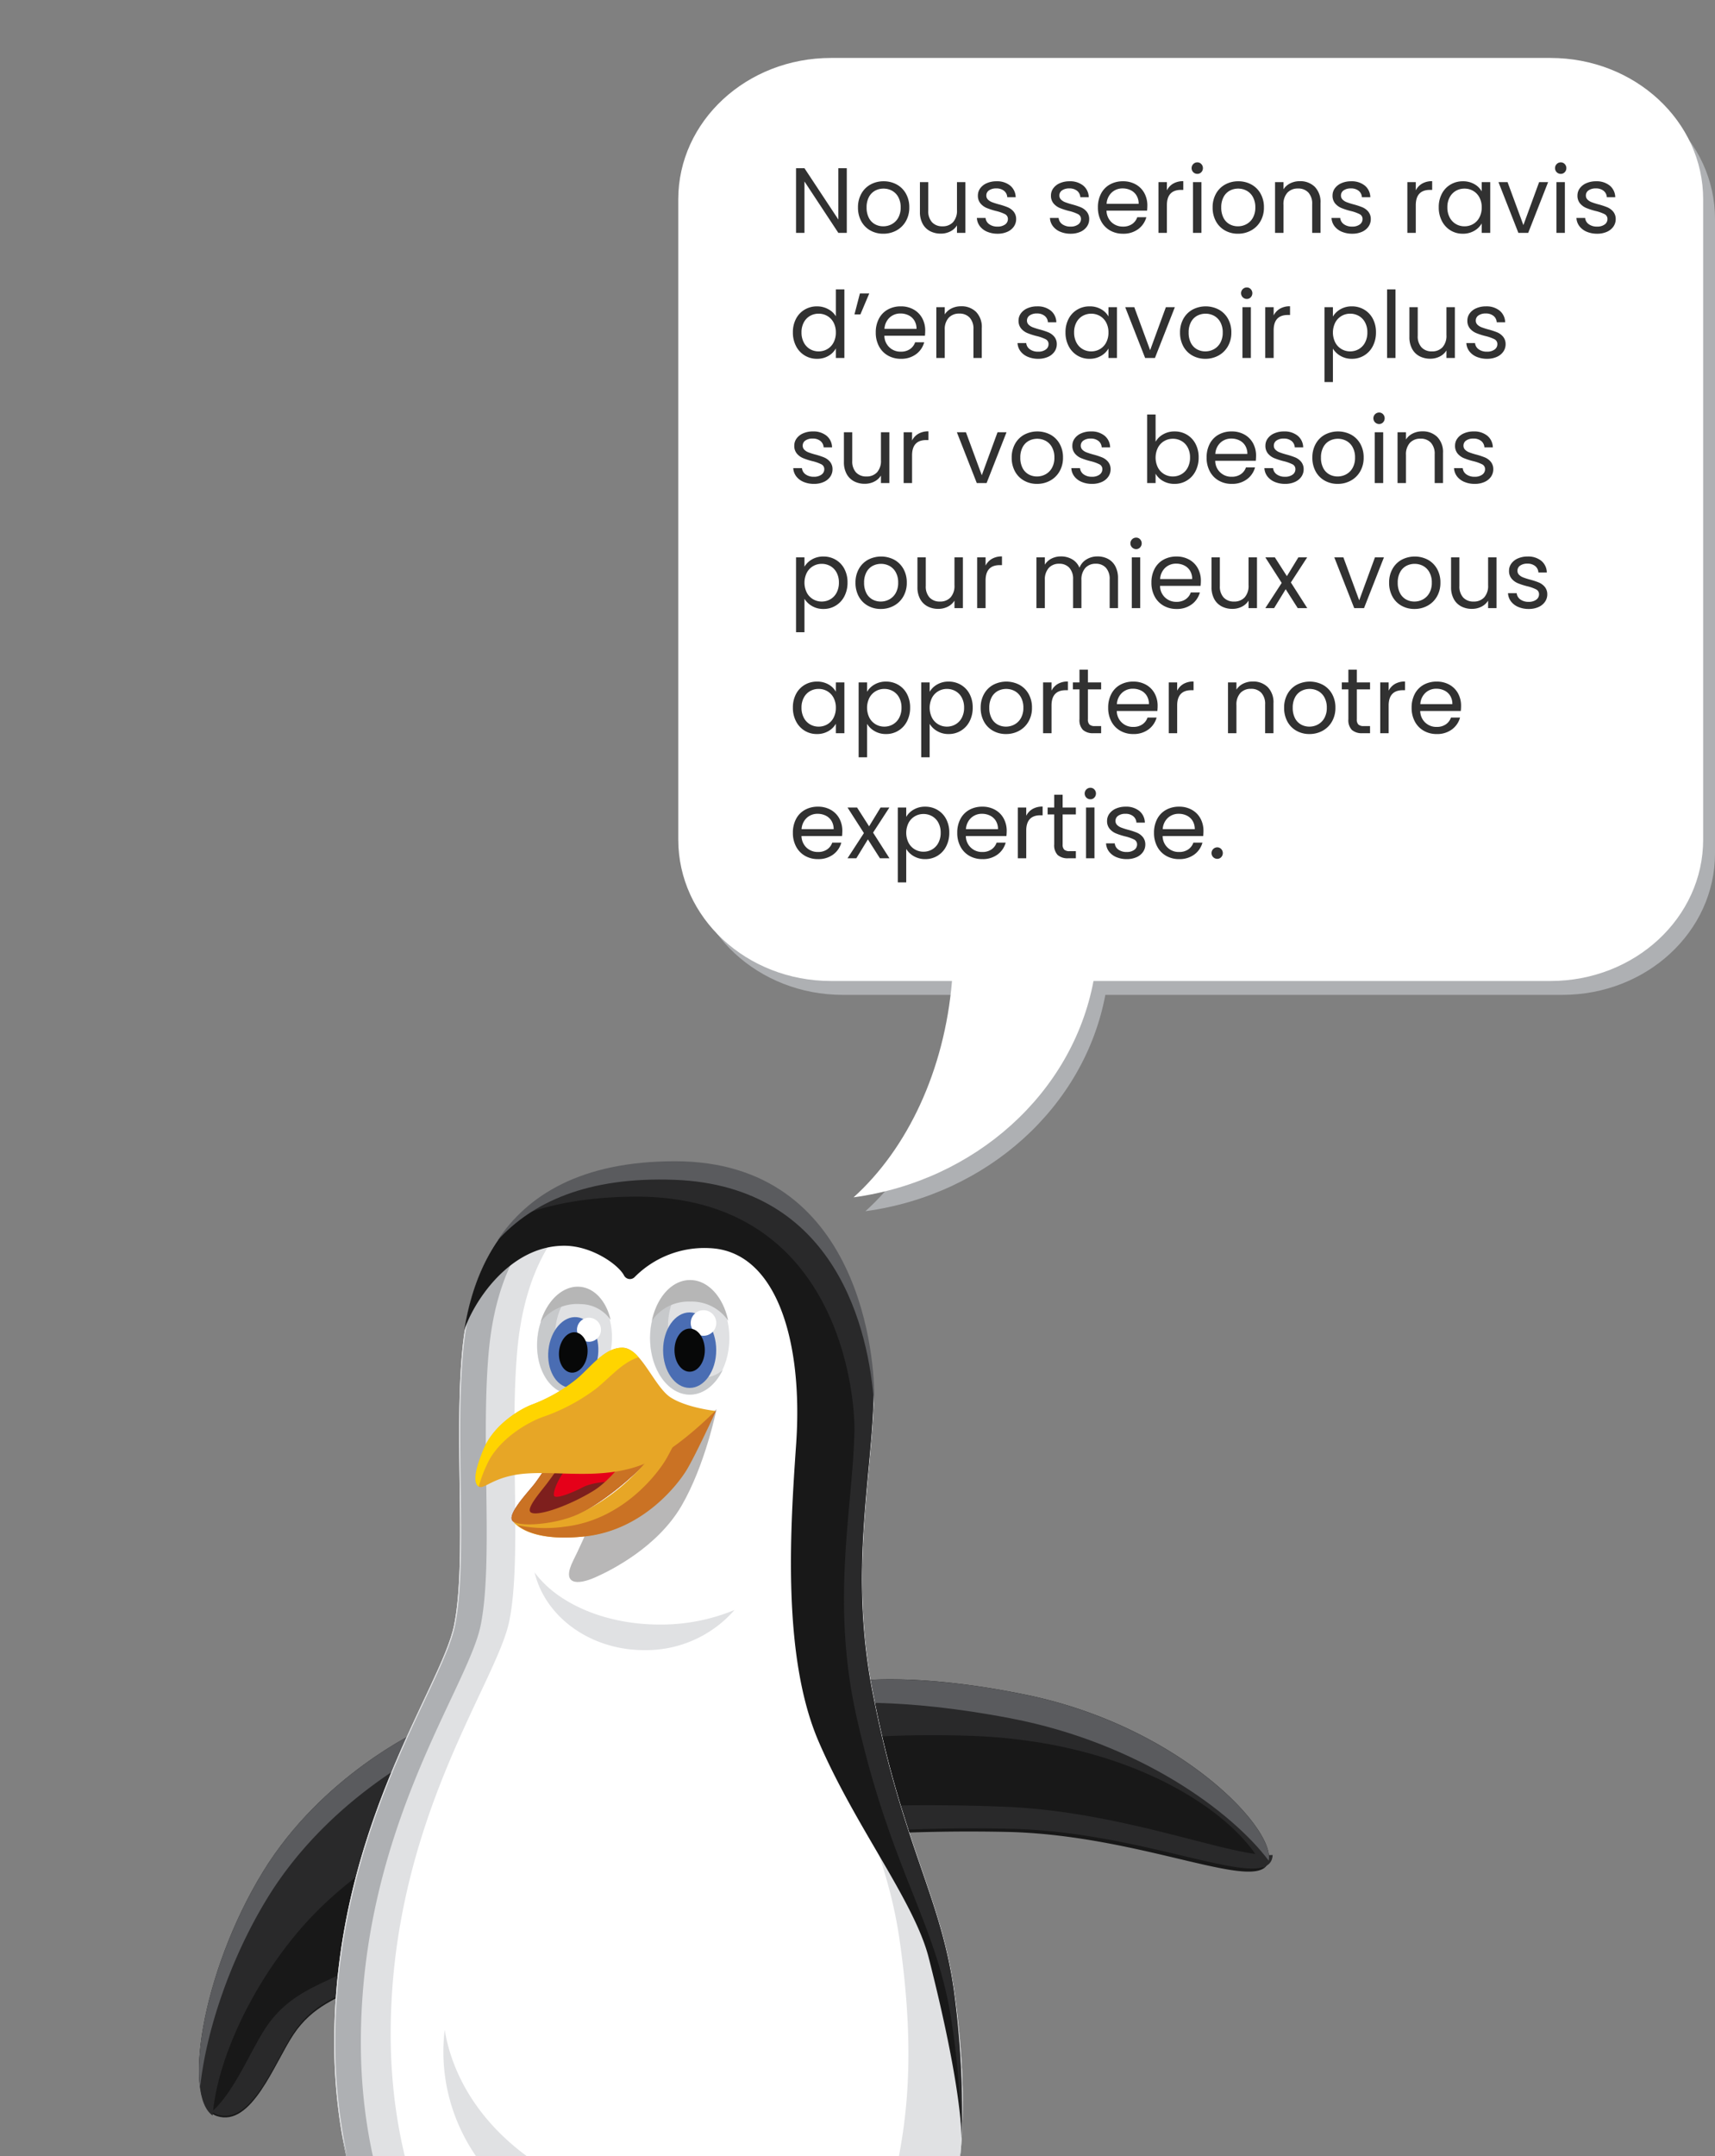 <?xml version="1.0" encoding="UTF-8"?> <svg xmlns="http://www.w3.org/2000/svg" xmlns:xlink="http://www.w3.org/1999/xlink" width="370.424" height="465.451" viewBox="0 0 370.424 465.451"><rect x="0" y="0" width="370.424" height="465.451" fill="#808080" stroke="none"/><defs><clipPath id="clip-path"><rect id="Rectangle_17551" data-name="Rectangle 17551" width="293" height="222" transform="translate(-260 -3074.206)" fill="#fff" stroke="#707070" stroke-width="1"></rect></clipPath><clipPath id="clip-path-2"><rect id="Rectangle_16147" data-name="Rectangle 16147" width="223.924" height="261.459" transform="translate(0 -68)" fill="none"></rect></clipPath></defs><g id="Group_80959" data-name="Group 80959" transform="translate(-1445 -4125.179)"><g id="Mask_Group_6" data-name="Mask Group 6" transform="translate(1705 7442.836)" clip-path="url(#clip-path)"><g id="Group_80890" data-name="Group 80890" transform="translate(-217.018 -3066.989)"><ellipse id="Ellipse_406" data-name="Ellipse 406" cx="82.096" cy="23.278" rx="82.096" ry="23.278" transform="translate(25.748 268.304)" fill="#aeb0b3"></ellipse><g id="Group_73694" data-name="Group 73694" transform="translate(36.388 263.308)"><path id="Path_34108" data-name="Path 34108" d="M492.1,588.334s.452,7.885-.15,8.939-6.774,2.107-12.645,5.118-14.752,9.333-13.247,12.494c1.419,2.98,10.537.15,10.537.15s-9.484,8.129-6.473,12.043,19.569-8.28,19.569-8.28-4.366,6.172-1.355,8.43c3.686,2.765,10.989-3.613,15.806-10.236,5.9-8.109,4.667-27.624,4.667-27.624s.15-.526-6.172-1.279A33.167,33.167,0,0,0,492.1,588.334Z" transform="translate(-465.76 -587.526)" fill="#e5a725"></path><path id="Path_34109" data-name="Path 34109" d="M492.1,587.872s.452,7.885-.15,8.939-6.774,2.107-12.645,5.118-14.752,9.333-13.247,12.494c1.419,2.98,10.537.15,10.537.15s-9.484,8.129-6.473,12.043,19.569-8.28,19.569-8.28-4.366,6.172-1.355,8.43c3.686,2.765,10.989-3.613,15.806-10.236,5.9-8.109,4.667-27.624,4.667-27.624s.15-.526-6.172-1.279A33.168,33.168,0,0,0,492.1,587.872Z" transform="translate(-465.76 -587.347)" fill="#e5a725"></path><g id="Group_73693" data-name="Group 73693" transform="translate(0 0.302)"><path id="Path_34110" data-name="Path 34110" d="M480.82,603.619c5.871-3.01,12.043-4.466,12.645-5.52s.15-8.755.15-8.755a65.731,65.731,0,0,1,10.537.5c2.176.259,3.586.491,4.5.684-.026-.716-.051-1.13-.051-1.13s.15-.527-6.172-1.279a33.168,33.168,0,0,0-10.537.244s.462,7.731-.141,8.784-6.852,2.122-12.723,5.132-14.684,9.474-13.179,12.635a2.3,2.3,0,0,0,1.568,1.138C467.1,612.752,475.292,606.454,480.82,603.619Z" transform="translate(-465.677 -587.841)" fill="#ffd400"></path><path id="Path_34111" data-name="Path 34111" d="M487.441,621.571a61.608,61.608,0,0,0-11.343,8.971c-2.522,2.725-5.744,7.231-3.852,9.689a1.971,1.971,0,0,0,1.239.707C471.785,633.087,487.441,621.571,487.441,621.571Z" transform="translate(-468.011 -600.962)" fill="#ffd400"></path><path id="Path_34112" data-name="Path 34112" d="M508.861,627.642s-6.987,6.081-7.916,11.07c-.43,1.539-.429,3.111.8,4.031a3.184,3.184,0,0,0,.818.442C500.365,637.734,508.861,627.642,508.861,627.642Z" transform="translate(-479.296 -603.323)" fill="#ffd400"></path></g><path id="Path_34113" data-name="Path 34113" d="M523.6,589.308s.15-.527-6.172-1.279a33.166,33.166,0,0,0-10.537.244s0,4.167.012,4.234c-.031,1.262,3.956,2.36,6.461,2.616a17.965,17.965,0,0,0,5.508-.022s1.135,15.3-4.307,22.782c-3.105,4.27-7.328,8.425-10.753,9.675,3.849,1.625,10.587-4.391,15.122-10.627C524.831,608.823,523.6,589.308,523.6,589.308Z" transform="translate(-480.512 -587.503)" fill="#c87126"></path><path id="Path_34114" data-name="Path 34114" d="M491.544,635.188s-16.117,11.879-19.193,8.016a3.382,3.382,0,0,1-.452-2.634c2.639,4.174,24.688-11.4,24.688-11.4s-1.656,1.844-2.785,3.161S491.544,635.188,491.544,635.188Z" transform="translate(-468.062 -603.615)" fill="#c66d25"></path><path id="Path_34115" data-name="Path 34115" d="M482.007,624.979s-13.737,4.63-15.873,2.226a2.446,2.446,0,0,0-.2,2.14c1.42,2.98,10.162.263,10.162.263s1.352-1.164,2.315-1.966A36.974,36.974,0,0,1,482.007,624.979Z" transform="translate(-465.713 -601.986)" fill="#c66d25"></path></g><g id="Group_73696" data-name="Group 73696" transform="translate(135.758 263.308)"><path id="Path_34116" data-name="Path 34116" d="M645.19,588.334s-.452,7.885.15,8.939,6.774,2.107,12.645,5.118,14.753,9.333,13.247,12.494c-1.419,2.98-10.537.15-10.537.15s9.484,8.129,6.473,12.043S647.6,618.8,647.6,618.8s4.366,6.172,1.355,8.43c-3.686,2.765-10.989-3.613-15.806-10.236-5.9-8.109-4.667-27.624-4.667-27.624s-.15-.526,6.172-1.279A33.167,33.167,0,0,1,645.19,588.334Z" transform="translate(-628.336 -587.526)" fill="#e5a725"></path><path id="Path_34117" data-name="Path 34117" d="M645.19,587.872s-.452,7.885.15,8.939,6.774,2.107,12.645,5.118,14.753,9.333,13.247,12.494c-1.419,2.98-10.537.15-10.537.15s9.484,8.129,6.473,12.043-19.569-8.28-19.569-8.28,4.366,6.172,1.355,8.43c-3.686,2.765-10.989-3.613-15.806-10.236-5.9-8.109-4.667-27.624-4.667-27.624s-.15-.526,6.172-1.279A33.168,33.168,0,0,1,645.19,587.872Z" transform="translate(-628.336 -587.347)" fill="#e5a725"></path><g id="Group_73695" data-name="Group 73695" transform="translate(0.222 0.302)"><path id="Path_34118" data-name="Path 34118" d="M656.507,603.619c-5.871-3.01-12.043-4.466-12.645-5.52s-.15-8.755-.15-8.755a65.731,65.731,0,0,0-10.537.5c-2.176.259-3.586.491-4.5.684.026-.716.051-1.13.051-1.13s-.15-.527,6.172-1.279a33.171,33.171,0,0,1,10.538.244s-.462,7.731.14,8.784,6.852,2.122,12.724,5.132,14.684,9.474,13.179,12.635a2.3,2.3,0,0,1-1.568,1.138C670.227,612.752,662.034,606.454,656.507,603.619Z" transform="translate(-628.676 -587.841)" fill="#ffd400"></path><path id="Path_34119" data-name="Path 34119" d="M667.208,621.571a61.606,61.606,0,0,1,11.343,8.971c2.522,2.725,5.744,7.231,3.852,9.689a1.972,1.972,0,0,1-1.239.707C682.864,633.087,667.208,621.571,667.208,621.571Z" transform="translate(-643.665 -600.962)" fill="#ffd400"></path><path id="Path_34120" data-name="Path 34120" d="M650.62,627.642s6.987,6.081,7.916,11.07c.429,1.539.428,3.111-.8,4.031a3.184,3.184,0,0,1-.818.442C659.117,637.734,650.62,627.642,650.62,627.642Z" transform="translate(-637.212 -603.323)" fill="#ffd400"></path></g><path id="Path_34121" data-name="Path 34121" d="M628.419,589.308s-.151-.527,6.172-1.279a33.166,33.166,0,0,1,10.537.244s0,4.167-.012,4.234c.031,1.262-3.956,2.36-6.461,2.616a17.965,17.965,0,0,1-5.508-.022s-1.135,15.3,4.306,22.782c3.106,4.27,7.329,8.425,10.754,9.675-3.849,1.625-10.587-4.391-15.122-10.627C627.189,608.823,628.419,589.308,628.419,589.308Z" transform="translate(-628.312 -587.503)" fill="#c87126"></path><path id="Path_34122" data-name="Path 34122" d="M657.366,635.188s16.117,11.879,19.193,8.016a3.383,3.383,0,0,0,.452-2.634c-2.639,4.174-24.688-11.4-24.688-11.4s1.656,1.844,2.785,3.161S657.366,635.188,657.366,635.188Z" transform="translate(-637.652 -603.615)" fill="#c66d25"></path><path id="Path_34123" data-name="Path 34123" d="M672.341,624.979s13.737,4.63,15.873,2.226a2.444,2.444,0,0,1,.2,2.14c-1.419,2.98-10.161.263-10.161.263s-1.352-1.164-2.314-1.966A36.97,36.97,0,0,0,672.341,624.979Z" transform="translate(-645.439 -601.986)" fill="#c66d25"></path></g><g id="Group_73697" data-name="Group 73697" transform="translate(115.551 111.837)"><path id="Path_34124" data-name="Path 34124" d="M621.206,339.866s12.986-2.072,37.214,2.932c32.779,6.771,53.531,28.553,52.337,35.7-1.292,7.734-26.426-5.211-55.715-6.1a381.647,381.647,0,0,0-59.66,3.274s-1.181-12.438,3.3-18.6S621.206,339.866,621.206,339.866Z" transform="translate(-595.241 -339.441)" fill="#181818"></path><path id="Path_34125" data-name="Path 34125" d="M712.08,394.638c-8.606.562-31.274-9.083-56.671-10.358a410.07,410.07,0,0,0-58.818,1.675,47.486,47.486,0,0,0,.071,6.319A381.607,381.607,0,0,1,656.323,389c29.289.893,54.423,13.838,55.715,6.1A3.634,3.634,0,0,0,712.08,394.638Z" transform="translate(-595.739 -356.721)" fill="#29292a"></path><path id="Path_34126" data-name="Path 34126" d="M649.676,351.784c35.752,1.223,58.124,17.468,63.3,28.63a2.489,2.489,0,0,0,.842-1.545c1.195-7.149-19.558-28.932-52.337-35.7-24.228-5-37.214-2.932-37.214-2.932s-14.14,8.662-20.492,14.922C611.182,353.565,626.992,351.008,649.676,351.784Z" transform="translate(-598.559 -339.585)" fill="#29292a"></path><path id="Path_34127" data-name="Path 34127" d="M666.631,347.883c27.6,5.321,47.586,20.04,55.616,30.7.005-.027.013-.051.018-.079,1.195-7.149-19.558-28.932-52.337-35.7-24.228-5-37.214-2.932-37.214-2.932s-3.549,2.174-7.888,5.129C628.256,344.563,642.648,343.259,666.631,347.883Z" transform="translate(-606.749 -339.441)" fill="#5a5b5e"></path></g><g id="Group_73698" data-name="Group 73698" transform="translate(0 122.958)"><path id="Path_34128" data-name="Path 34128" d="M453.617,357.642s-20.9,9.613-33.641,30.363c-13.457,21.91-17.77,50.2-10.006,52.791,7.509,2.5,12.422-11.386,16.562-17.6s9.661-7.936,14.492-10.351,15.871-9.488,19.149-28.12S453.617,357.642,453.617,357.642Z" transform="translate(-406.123 -357.642)" fill="#181818"></path><path id="Path_34129" data-name="Path 34129" d="M427.282,401.516c10.063-12.043,23.975-20.219,33.533-24.846-.43-12.632-7.2-18.463-7.2-18.463s-20.9,9.612-33.641,30.363c-12.9,21.005-17.4,47.873-10.9,52.337C409.844,430.382,416.224,414.75,427.282,401.516Z" transform="translate(-406.124 -357.862)" fill="#29292a"></path><path id="Path_34130" data-name="Path 34130" d="M420.927,393.688c12.691-20.663,32.928-31,35.667-32.328a17.53,17.53,0,0,0-2.976-3.719s-20.9,9.613-33.641,30.363c-10.105,16.453-15.054,36.505-13.6,46.569C407.545,423.091,412.6,407.247,420.927,393.688Z" transform="translate(-406.124 -357.642)" fill="#5a5b5e"></path><path id="Path_34131" data-name="Path 34131" d="M460.14,368.767a44.3,44.3,0,0,1-.339,14.025c-3.659,20.993-15.984,28.963-21.375,31.684s-11.555,4.665-16.176,11.663c-3.221,4.876-6.861,13.948-11.608,18.049a3.622,3.622,0,0,0,1.086.591c7.509,2.5,12.422-11.387,16.562-17.6s9.661-7.936,14.492-10.352,15.871-9.488,19.149-28.12C463.5,379.791,462.063,373.21,460.14,368.767Z" transform="translate(-407.881 -361.97)" fill="#29292a"></path></g><path id="Path_34132" data-name="Path 34132" d="M527.418,157.156c40.37,0,43.271,43.3,43.015,51.593-.518,16.734-5.118,36.746-.288,62.049,6.3,33.017,14.737,44.21,17.654,64.752,4.2,29.558.518,44.509-2.7,57.851-3.121,12.93.69,27.085-11.5,29.9-14.839,3.43-27.545-10.811-41.692-10.121s-24.5,12.249-38.127,10.524-39.852-30.536-39.852-76.771,23.117-76.426,25.878-90.055,0-39.334,1.725-58.829S492.4,157.156,527.418,157.156Z" transform="translate(-424.718 -156.696)" fill="#fff"></path><path id="Path_34133" data-name="Path 34133" d="M601,339.78c-2.917-20.543-11.351-31.735-17.654-64.752-4.83-25.3-.23-45.314.288-62.049.2-6.562-2.179-33.844-22.508-44.949,8.919,12.692,9.32,29.42,9.167,34.368-.518,16.734-3.508,36.746,1.322,62.049,6.3,33.017,14.737,44.21,17.654,64.752,4.2,29.558.518,44.51-2.7,57.851-3.121,12.931.69,27.085-11.5,29.9-14.839,3.43-27.545-10.811-41.692-10.121s-24.5,12.249-38.127,10.524a19.346,19.346,0,0,1-7.379-2.889c6.761,8.131,13.867,12.807,19.11,13.471,13.629,1.725,23.98-9.833,38.127-10.524s26.853,13.551,41.692,10.121c12.191-2.818,8.38-16.973,11.5-29.9C601.521,384.289,605.2,369.338,601,339.78Z" transform="translate(-437.923 -160.926)" fill="#e0e1e3"></path><path id="Path_34134" data-name="Path 34134" d="M505.582,421.134c-13.5-1.708-39.464-30.239-39.464-76.023s22.892-75.681,25.625-89.177,0-38.951,1.708-58.255c1.6-18.067,9.634-38.042,39.088-40.283-1.634-.155-3.339-.24-5.123-.24-35.021,0-44.164,21.4-45.89,40.9s1.035,45.2-1.725,58.829-25.878,43.819-25.878,90.055,26.223,75.045,39.852,76.771c5.121.648,9.78-.58,14.351-2.4A21.935,21.935,0,0,1,505.582,421.134Z" transform="translate(-424.718 -156.696)" fill="#e0e1e3"></path><path id="Path_34135" data-name="Path 34135" d="M499.674,423.707c-13.629-1.725-39.852-30.536-39.852-76.771s23.117-76.426,25.878-90.055,0-39.334,1.725-58.829c1.674-18.912,10.33-39.619,42.821-40.839-.8-.035-1.616-.057-2.451-.057-35.021,0-44.165,21.4-45.89,40.9s1.035,45.2-1.725,58.829S454.3,300.7,454.3,346.936s26.223,75.045,39.852,76.771a22.7,22.7,0,0,0,5.58.006Z" transform="translate(-424.864 -156.696)" fill="#aeb0b3"></path><path id="Path_34136" data-name="Path 34136" d="M547.283,502.02c-27.843,0-50.85-16.853-54.486-38.716a39.7,39.7,0,0,0-.285,4.678c0,23.057,19.877,41.749,44.395,41.749a45.849,45.849,0,0,0,29.37-10.456A66.163,66.163,0,0,1,547.283,502.02Z" transform="translate(-439.729 -275.786)" fill="#e0e1e3"></path><g id="Group_73700" data-name="Group 73700" transform="translate(59.699 25.988)"><ellipse id="Ellipse_407" data-name="Ellipse 407" cx="8.58" cy="12.192" rx="8.58" ry="12.192" transform="translate(37.699)" fill="#e0e1e3"></ellipse><ellipse id="Ellipse_408" data-name="Ellipse 408" cx="11.451" cy="8.058" rx="11.451" ry="8.058" transform="translate(12.165 23.387) rotate(-83.874)" fill="#e0e1e3"></ellipse><path id="Path_34137" data-name="Path 34137" d="M577.248,219.661c-4.3,0-7.777-4.949-7.777-11.052,0-4.1,1.573-7.665,3.9-9.574-4.349.593-7.75,5.8-7.75,12.133,0,6.734,3.841,12.193,8.58,12.193,2.945,0,5.542-2.11,7.087-5.323A6.153,6.153,0,0,1,577.248,219.661Z" transform="translate(-527.868 -198.975)" fill="#c7c9cb"></path><path id="Path_34138" data-name="Path 34138" d="M535.772,220.965c-4.011-.43-6.767-5.4-6.155-11.1.411-3.826,2.237-7,4.6-8.549-4.121.119-7.818,4.637-8.453,10.553-.674,6.288,2.365,11.771,6.79,12.246,2.751.3,5.387-1.415,7.152-4.261A5.779,5.779,0,0,1,535.772,220.965Z" transform="translate(-512.327 -199.862)" fill="#c7c9cb"></path><path id="Path_34139" data-name="Path 34139" d="M549.738,252.043a29.651,29.651,0,0,1-4.256,6.67c-2.76,3.221-9.431,8.741-14.376,11.041s-12.6,2.812-14.147,1.61,2.731-5.785,4.428-7.878c1.725-2.128,5.406-8.223,5.406-8.223Z" transform="translate(-508.808 -219.595)" fill="#7e1f1d"></path><path id="Path_34140" data-name="Path 34140" d="M544.85,255.878a13.645,13.645,0,0,0-3.532.868,24.563,24.563,0,0,0-6.928,4.628c-1.732,1.813-3.084,5.07-2.789,5.92s4.107-.706,6.062-1.741c2.967-1.57,7.936-1.265,7.936-1.265Z" transform="translate(-514.617 -221.087)" fill="#e50019"></path><path id="Path_34141" data-name="Path 34141" d="M568.789,243.949s-2.415,12.076-7.591,20.932-15.1,13.855-18.632,15.412c-3.91,1.725-7.361,1.61-4.716-3.681s4.946-11.156,4.946-11.156l13.111-7.936Z" transform="translate(-516.702 -216.447)" fill="#b8b7b7"></path><ellipse id="Ellipse_409" data-name="Ellipse 409" cx="5.736" cy="8.151" rx="5.736" ry="8.151" transform="translate(40.542 6.642)" fill="#4a6db3"></ellipse><circle id="Ellipse_410" data-name="Ellipse 410" cx="2.76" cy="2.76" r="2.76" transform="translate(46.509 6.167)" fill="#fff"></circle><ellipse id="Ellipse_411" data-name="Ellipse 411" cx="7.656" cy="5.387" rx="7.656" ry="5.387" transform="translate(14.965 22.327) rotate(-83.874)" fill="#4a6db3"></ellipse><circle id="Ellipse_412" data-name="Ellipse 412" cx="2.592" cy="2.592" r="2.592" transform="translate(21.943 7.795)" fill="#fff"></circle><path id="Path_34142" data-name="Path 34142" d="M517.172,268.472s2.875,4.6,15.411,3.221,20.012-11.271,21.853-14.261,6.383-12.824,6.383-12.824l-11.674,6.268a41.307,41.307,0,0,1-12.191,12.766C526.6,270.773,517.172,268.472,517.172,268.472Z" transform="translate(-509.02 -216.703)" fill="#e7a626"></path><path id="Path_34143" data-name="Path 34143" d="M526.793,255.263s-3.681,6.1-5.406,8.223c-1.7,2.093-5.98,6.671-4.428,7.878s9.2.69,14.147-1.61,11.616-7.821,14.376-11.041a29.651,29.651,0,0,0,4.256-6.67l-4.888.518s-5.233,8.971-10.639,12.249-11.8,5.43-13.341,4.658c-1.266-.632,1.472-3.839,3.105-5.923,1.668-2.128,6.1-8.568,6.1-8.568Z" transform="translate(-508.808 -219.595)" fill="#ca7224"></path><ellipse id="Ellipse_413" data-name="Ellipse 413" cx="3.278" cy="4.658" rx="3.278" ry="4.658" transform="translate(43.001 10.135)" fill="#070808"></ellipse><ellipse id="Ellipse_414" data-name="Ellipse 414" cx="4.375" cy="3.079" rx="4.375" ry="3.079" transform="translate(17.611 19.311) rotate(-83.874)" fill="#070808"></ellipse><path id="Path_34144" data-name="Path 34144" d="M554.12,248.629c-1.27,2.615-2.66,5.377-3.494,6.732-1.84,2.99-9.316,12.882-21.853,14.261a29.712,29.712,0,0,1-10.012-.323c1.521,1.254,5.53,3.393,14.613,2.393,12.536-1.38,20.012-11.271,21.852-14.262s6.383-12.824,6.383-12.824Z" transform="translate(-509.638 -216.703)" fill="#ca7224"></path><path id="Path_34145" data-name="Path 34145" d="M535.826,222.3c3.8.166,6.728,8.454,10.178,10.7s9.661,2.933,9.661,2.933-8.913,9.144-16.274,11.789c-8.356,3-17.252,1.208-24.5,1.725s-9.2,3.68-10.351,2.761c-1.258-1.006-.46-4.2,1.15-8.051,2.167-5.185,7.706-8.568,10.466-9.6a35.107,35.107,0,0,0,9.661-5.521C528.925,226.439,531.858,222.126,535.826,222.3Z" transform="translate(-503.866 -208.022)" fill="#e7a626"></path><g id="Group_73699" data-name="Group 73699" transform="translate(0 14.27)"><path id="Path_34146" data-name="Path 34146" d="M504.561,252.264a29.4,29.4,0,0,1,1.757-4.751c2.515-5.562,8.944-9.191,12.147-10.3a41.74,41.74,0,0,0,11.213-5.922c2.994-2.306,5.852-5.88,9.373-6.921a5.1,5.1,0,0,0-3.318-2.07c-3.968-.172-6.9,4.141-10.006,6.728a35.1,35.1,0,0,1-9.661,5.52c-2.76,1.036-8.3,4.419-10.466,9.6-1.61,3.853-2.408,7.045-1.15,8.051A.751.751,0,0,0,504.561,252.264Z" transform="translate(-503.83 -222.293)" fill="#ffd400"></path></g></g><g id="Group_73701" data-name="Group 73701" transform="translate(97.834 25.643)"><path id="Path_34147" data-name="Path 34147" d="M574.474,203.028a9.585,9.585,0,0,1,8.23,4.108c-1.043-5.063-4.33-8.764-8.23-8.764s-7.187,3.7-8.23,8.764A9.584,9.584,0,0,1,574.474,203.028Z" transform="translate(-566.244 -198.372)" fill="#b6b6b6"></path></g><g id="Group_73702" data-name="Group 73702" transform="translate(73.773 27.086)"><path id="Path_34148" data-name="Path 34148" d="M535.568,204.49A8,8,0,0,1,542,207.9c-.9-3.909-3.345-6.8-6.5-7.139-3.7-.4-7.2,2.845-8.633,7.6A9.978,9.978,0,0,1,535.568,204.49Z" transform="translate(-526.864 -200.733)" fill="#b6b6b6"></path></g><path id="Path_34149" data-name="Path 34149" d="M605.555,335.55C602.637,315.007,594.2,303.815,587.9,270.8c-4.831-25.3-.23-45.314.288-62.049.257-8.293-2.646-51.593-43.015-51.593-32.161,0-42.5,18.348-45.308,36.131,1.707-5.586,9.482-18.351,21.615-18.351,5.934,0,11.731,4.083,12.94,6.466a1.432,1.432,0,0,0,2.3.262,21.214,21.214,0,0,1,16.159-6.21c14.333.589,20.242,19.839,18.689,42.267-1.243,17.952-3.106,45.717,4.831,64.177s20.69,34.521,23.807,46.752c7.534,29.559,7.074,39.22,7.074,39.22A197.821,197.821,0,0,0,605.555,335.55Z" transform="translate(-442.589 -156.696)" fill="#181818"></path><g id="Group_73703" data-name="Group 73703" transform="translate(68.894 0.46)"><path id="Path_34150" data-name="Path 34150" d="M675.762,501.9l0,.07S675.761,501.946,675.762,501.9Z" transform="translate(-579.905 -291.262)" fill="#29292a"></path><path id="Path_34151" data-name="Path 34151" d="M613.008,335.55c-2.917-20.543-11.351-31.735-17.654-64.752-4.831-25.3-.23-45.314.288-62.049.257-8.293-2.646-51.593-43.015-51.593-16.15,0-26.794,4.628-33.748,11.487,6.509-2.6,14.608-4.176,24.669-4.3,44.436-.568,48.18,42.423,48,50.669-.357,16.638-5.167,36.591.472,61.669,7.358,32.725,16.783,43.729,20.255,64.1a177.371,177.371,0,0,1,2.255,23.029,37.157,37.157,0,0,1,.2,3.99A197.791,197.791,0,0,0,613.008,335.55Z" transform="translate(-518.879 -157.156)" fill="#29292a"></path></g><g id="Group_73704" data-name="Group 73704" transform="translate(64.434 0)"><path id="Path_34152" data-name="Path 34152" d="M676.044,501.152c0,.022,0,.047,0,.07C676.042,501.222,676.043,501.194,676.044,501.152Z" transform="translate(-575.555 -290.509)" fill="#5a5b5e"></path><path id="Path_34153" data-name="Path 34153" d="M549.861,160.413c35,1.311,42.03,32.6,43.083,48.384.01-.267.023-.536.031-.8.257-8.293-2.645-51.593-43.015-51.593-20.275,0-31.871,7.295-38.381,17.141C519.085,165.268,531.016,159.707,549.861,160.413Z" transform="translate(-511.579 -156.403)" fill="#5a5b5e"></path></g><g id="Group_73705" data-name="Group 73705" transform="translate(30.843 209.91)"><path id="Path_34154" data-name="Path 34154" d="M586.512,521.42c-3.149,12.1.7,25.352-11.6,27.989-14.97,3.21-27.787-10.119-42.058-9.473s-24.712,11.465-38.461,9.85c-11.237-1.32-30.958-19.578-37.789-49.833,5.936,34.695,26.626,55.749,38.215,57.216,13.629,1.725,23.98-9.833,38.127-10.524S559.8,560.2,574.637,556.766c12.191-2.818,8.381-16.972,11.5-29.9a142.931,142.931,0,0,0,4.209-23.793A137.234,137.234,0,0,1,586.512,521.42Z" transform="translate(-456.603 -499.953)" fill="#aeb0b3"></path></g><path id="Path_34155" data-name="Path 34155" d="M551.785,312.926c-11.872,0-22.134-4.59-27.019-11.253,2.266,9.574,11.995,16.773,23.653,16.773a25.384,25.384,0,0,0,19.528-8.668A41.464,41.464,0,0,1,551.785,312.926Z" transform="translate(-452.275 -212.913)" fill="#e0e1e3"></path></g></g><g id="Group_80889" data-name="Group 80889" transform="translate(1591.5 4193.179)"><g id="Group_73634" data-name="Group 73634" clip-path="url(#clip-path-2)"><path id="Path_34006" data-name="Path 34006" d="M191.735,4.235,36.327-50.037c-18.214,0-32.98,13.664-32.98,30.52V117.476c0,16.856,14.766,30.52,32.98,30.52H62.47c-1.628,19.4-9.669,36.24-21.258,46.7,26.342-3.582,47.271-22.538,51.822-46.7h98.7c18.214,0,32.98-13.664,32.98-30.52V-19.517c0-16.856-14.766-30.52-32.98-30.52" transform="translate(-0.789 -1.24)" fill="#aeb0b3"></path><path id="Path_34007" data-name="Path 34007" d="M32.98-55.491C14.766-55.491,0-41.826,0-24.97V113.241c0,16.856,14.766,30.52,32.98,30.52H59.123c-1.628,19.4-9.669,36.24-21.258,46.7,26.342-3.582,47.271-22.538,51.822-46.7h98.7c18.214,0,32.98-13.664,32.98-30.52V-24.97c0-16.856-14.766-30.52-32.98-30.52" fill="#fff"></path></g></g><path id="Path_48482" data-name="Path 48482" d="M12.5,0H10.68L3.36-11.1V0H1.54V-13.96H3.36L10.68-2.88V-13.96H12.5Zm7.88.18a5.611,5.611,0,0,1-2.79-.7,4.983,4.983,0,0,1-1.96-1.99,6.1,6.1,0,0,1-.71-2.99,5.926,5.926,0,0,1,.73-2.97,5.03,5.03,0,0,1,1.99-1.98,5.773,5.773,0,0,1,2.82-.69,5.773,5.773,0,0,1,2.82.69,5.048,5.048,0,0,1,1.99,1.97A5.911,5.911,0,0,1,26-5.5a5.84,5.84,0,0,1-.75,2.99A5.2,5.2,0,0,1,23.22-.52,5.821,5.821,0,0,1,20.38.18Zm0-1.6a3.843,3.843,0,0,0,1.84-.46,3.5,3.5,0,0,0,1.39-1.38,4.42,4.42,0,0,0,.53-2.24,4.489,4.489,0,0,0-.52-2.24,3.405,3.405,0,0,0-1.36-1.37,3.794,3.794,0,0,0-1.82-.45,3.777,3.777,0,0,0-1.83.45,3.3,3.3,0,0,0-1.33,1.37,4.635,4.635,0,0,0-.5,2.24,4.759,4.759,0,0,0,.49,2.26,3.257,3.257,0,0,0,1.31,1.37A3.68,3.68,0,0,0,20.38-1.42Zm17.74-9.54V0H36.3V-1.62A3.543,3.543,0,0,1,34.85-.31,4.479,4.479,0,0,1,32.8.16a4.914,4.914,0,0,1-2.3-.53,3.853,3.853,0,0,1-1.61-1.59,5.235,5.235,0,0,1-.59-2.58v-6.42h1.8v6.18a3.494,3.494,0,0,0,.82,2.49,2.93,2.93,0,0,0,2.24.87,2.993,2.993,0,0,0,2.3-.9,3.7,3.7,0,0,0,.84-2.62v-6.02ZM45.08.18a5.669,5.669,0,0,1-2.26-.43,3.812,3.812,0,0,1-1.58-1.2,3.193,3.193,0,0,1-.64-1.77h1.88a1.845,1.845,0,0,0,.77,1.34,2.93,2.93,0,0,0,1.81.52,2.634,2.634,0,0,0,1.64-.46,1.406,1.406,0,0,0,.6-1.16,1.144,1.144,0,0,0-.64-1.07,8.973,8.973,0,0,0-1.98-.69,14.552,14.552,0,0,1-1.99-.65,3.531,3.531,0,0,1-1.32-.98,2.558,2.558,0,0,1-.55-1.71,2.591,2.591,0,0,1,.5-1.54,3.389,3.389,0,0,1,1.42-1.11,5.11,5.11,0,0,1,2.1-.41,4.484,4.484,0,0,1,2.94.92,3.315,3.315,0,0,1,1.2,2.52H47.16a1.881,1.881,0,0,0-.69-1.38,2.573,2.573,0,0,0-1.69-.52,2.607,2.607,0,0,0-1.56.42,1.3,1.3,0,0,0-.58,1.1,1.206,1.206,0,0,0,.35.89,2.557,2.557,0,0,0,.88.56,15.163,15.163,0,0,0,1.47.47,15.833,15.833,0,0,1,1.92.63,3.358,3.358,0,0,1,1.27.93,2.487,2.487,0,0,1,.55,1.62,2.774,2.774,0,0,1-.5,1.62A3.335,3.335,0,0,1,47.17-.23,5.04,5.04,0,0,1,45.08.18Zm15.78,0A5.669,5.669,0,0,1,58.6-.25a3.812,3.812,0,0,1-1.58-1.2,3.193,3.193,0,0,1-.64-1.77h1.88a1.845,1.845,0,0,0,.77,1.34,2.93,2.93,0,0,0,1.81.52,2.634,2.634,0,0,0,1.64-.46,1.406,1.406,0,0,0,.6-1.16,1.144,1.144,0,0,0-.64-1.07,8.973,8.973,0,0,0-1.98-.69,14.552,14.552,0,0,1-1.99-.65,3.531,3.531,0,0,1-1.32-.98,2.558,2.558,0,0,1-.55-1.71,2.591,2.591,0,0,1,.5-1.54,3.389,3.389,0,0,1,1.42-1.11,5.11,5.11,0,0,1,2.1-.41,4.484,4.484,0,0,1,2.94.92,3.315,3.315,0,0,1,1.2,2.52H62.94a1.881,1.881,0,0,0-.69-1.38,2.573,2.573,0,0,0-1.69-.52A2.607,2.607,0,0,0,59-9.18a1.3,1.3,0,0,0-.58,1.1,1.206,1.206,0,0,0,.35.89,2.557,2.557,0,0,0,.88.56,15.163,15.163,0,0,0,1.47.47,15.833,15.833,0,0,1,1.92.63,3.358,3.358,0,0,1,1.27.93,2.487,2.487,0,0,1,.55,1.62,2.774,2.774,0,0,1-.5,1.62A3.335,3.335,0,0,1,62.95-.23,5.04,5.04,0,0,1,60.86.18ZM77.42-5.9a10.711,10.711,0,0,1-.06,1.1H68.6a3.543,3.543,0,0,0,1.11,2.53,3.53,3.53,0,0,0,2.45.91,3.366,3.366,0,0,0,1.97-.55,2.911,2.911,0,0,0,1.11-1.47H77.2A4.712,4.712,0,0,1,75.44-.81a5.312,5.312,0,0,1-3.28.99,5.54,5.54,0,0,1-2.79-.7,4.955,4.955,0,0,1-1.93-1.99,6.172,6.172,0,0,1-.7-2.99,6.26,6.26,0,0,1,.68-2.98,4.774,4.774,0,0,1,1.91-1.97,5.686,5.686,0,0,1,2.83-.69,5.5,5.5,0,0,1,2.76.68,4.709,4.709,0,0,1,1.85,1.87A5.519,5.519,0,0,1,77.42-5.9Zm-1.88-.38a3.357,3.357,0,0,0-.46-1.79,2.991,2.991,0,0,0-1.25-1.14,3.9,3.9,0,0,0-1.75-.39,3.373,3.373,0,0,0-2.35.88,3.586,3.586,0,0,0-1.11,2.44Zm6.1-2.9a3.491,3.491,0,0,1,1.37-1.46,4.234,4.234,0,0,1,2.17-.52v1.88H84.7q-3.06,0-3.06,3.32V0H79.82V-10.96h1.82Zm6.58-3.56a1.2,1.2,0,0,1-.88-.36,1.2,1.2,0,0,1-.36-.88,1.2,1.2,0,0,1,.36-.88,1.2,1.2,0,0,1,.88-.36,1.141,1.141,0,0,1,.85.36,1.215,1.215,0,0,1,.35.88,1.215,1.215,0,0,1-.35.88A1.141,1.141,0,0,1,88.22-12.74Zm.88,1.78V0H87.28V-10.96ZM96.98.18a5.611,5.611,0,0,1-2.79-.7,4.983,4.983,0,0,1-1.96-1.99,6.1,6.1,0,0,1-.71-2.99,5.926,5.926,0,0,1,.73-2.97,5.03,5.03,0,0,1,1.99-1.98,5.773,5.773,0,0,1,2.82-.69,5.773,5.773,0,0,1,2.82.69,5.048,5.048,0,0,1,1.99,1.97,5.911,5.911,0,0,1,.73,2.98,5.84,5.84,0,0,1-.75,2.99A5.2,5.2,0,0,1,99.82-.52,5.821,5.821,0,0,1,96.98.18Zm0-1.6a3.843,3.843,0,0,0,1.84-.46,3.5,3.5,0,0,0,1.39-1.38,4.42,4.42,0,0,0,.53-2.24,4.489,4.489,0,0,0-.52-2.24,3.405,3.405,0,0,0-1.36-1.37,3.794,3.794,0,0,0-1.82-.45,3.777,3.777,0,0,0-1.83.45,3.3,3.3,0,0,0-1.33,1.37,4.635,4.635,0,0,0-.5,2.24,4.759,4.759,0,0,0,.49,2.26,3.257,3.257,0,0,0,1.31,1.37A3.68,3.68,0,0,0,96.98-1.42Zm13.36-9.74a4.442,4.442,0,0,1,3.24,1.21,4.657,4.657,0,0,1,1.24,3.49V0h-1.8V-6.2a3.524,3.524,0,0,0-.82-2.51,2.93,2.93,0,0,0-2.24-.87,3,3,0,0,0-2.29.9,3.677,3.677,0,0,0-.85,2.62V0H105V-10.96h1.82V-9.4a3.613,3.613,0,0,1,1.47-1.3A4.56,4.56,0,0,1,110.34-11.16ZM121.68.18a5.669,5.669,0,0,1-2.26-.43,3.812,3.812,0,0,1-1.58-1.2,3.193,3.193,0,0,1-.64-1.77h1.88a1.845,1.845,0,0,0,.77,1.34,2.93,2.93,0,0,0,1.81.52,2.634,2.634,0,0,0,1.64-.46,1.406,1.406,0,0,0,.6-1.16,1.144,1.144,0,0,0-.64-1.07,8.973,8.973,0,0,0-1.98-.69,14.553,14.553,0,0,1-1.99-.65,3.531,3.531,0,0,1-1.32-.98,2.558,2.558,0,0,1-.55-1.71,2.591,2.591,0,0,1,.5-1.54,3.389,3.389,0,0,1,1.42-1.11,5.11,5.11,0,0,1,2.1-.41,4.484,4.484,0,0,1,2.94.92,3.315,3.315,0,0,1,1.2,2.52h-1.82a1.881,1.881,0,0,0-.69-1.38,2.573,2.573,0,0,0-1.69-.52,2.607,2.607,0,0,0-1.56.42,1.3,1.3,0,0,0-.58,1.1,1.206,1.206,0,0,0,.35.89,2.557,2.557,0,0,0,.88.56,15.162,15.162,0,0,0,1.47.47,15.833,15.833,0,0,1,1.92.63,3.358,3.358,0,0,1,1.27.93,2.487,2.487,0,0,1,.55,1.62,2.774,2.774,0,0,1-.5,1.62,3.335,3.335,0,0,1-1.41,1.13A5.04,5.04,0,0,1,121.68.18ZM135.4-9.18a3.491,3.491,0,0,1,1.37-1.46,4.234,4.234,0,0,1,2.17-.52v1.88h-.48q-3.06,0-3.06,3.32V0h-1.82V-10.96h1.82Zm4.96,3.66a6.156,6.156,0,0,1,.68-2.95,4.934,4.934,0,0,1,1.87-1.97,5.129,5.129,0,0,1,2.65-.7,4.863,4.863,0,0,1,2.5.62,4.131,4.131,0,0,1,1.58,1.56v-2h1.84V0h-1.84V-2.04a4.288,4.288,0,0,1-1.61,1.59,4.816,4.816,0,0,1-2.49.63,4.968,4.968,0,0,1-2.64-.72,5.05,5.05,0,0,1-1.86-2.02A6.291,6.291,0,0,1,140.36-5.52Zm9.28.02a4.456,4.456,0,0,0-.5-2.16,3.531,3.531,0,0,0-1.35-1.41,3.678,3.678,0,0,0-1.87-.49,3.682,3.682,0,0,0-1.86.48,3.482,3.482,0,0,0-1.34,1.4,4.456,4.456,0,0,0-.5,2.16,4.559,4.559,0,0,0,.5,2.19,3.537,3.537,0,0,0,1.34,1.42,3.624,3.624,0,0,0,1.86.49,3.678,3.678,0,0,0,1.87-.49,3.515,3.515,0,0,0,1.35-1.42A4.515,4.515,0,0,0,149.64-5.5Zm9,3.82,3.4-9.28h1.94L159.68,0h-2.12l-4.3-10.96h1.96Zm8.08-11.06a1.2,1.2,0,0,1-.88-.36,1.2,1.2,0,0,1-.36-.88,1.2,1.2,0,0,1,.36-.88,1.2,1.2,0,0,1,.88-.36,1.141,1.141,0,0,1,.85.36,1.215,1.215,0,0,1,.35.88,1.215,1.215,0,0,1-.35.88A1.141,1.141,0,0,1,166.72-12.74Zm.88,1.78V0h-1.82V-10.96ZM174.58.18a5.669,5.669,0,0,1-2.26-.43,3.812,3.812,0,0,1-1.58-1.2,3.193,3.193,0,0,1-.64-1.77h1.88a1.845,1.845,0,0,0,.77,1.34,2.93,2.93,0,0,0,1.81.52,2.634,2.634,0,0,0,1.64-.46,1.406,1.406,0,0,0,.6-1.16,1.144,1.144,0,0,0-.64-1.07,8.973,8.973,0,0,0-1.98-.69,14.552,14.552,0,0,1-1.99-.65,3.531,3.531,0,0,1-1.32-.98,2.558,2.558,0,0,1-.55-1.71,2.591,2.591,0,0,1,.5-1.54,3.389,3.389,0,0,1,1.42-1.11,5.11,5.11,0,0,1,2.1-.41,4.484,4.484,0,0,1,2.94.92,3.315,3.315,0,0,1,1.2,2.52h-1.82a1.881,1.881,0,0,0-.69-1.38,2.573,2.573,0,0,0-1.69-.52,2.607,2.607,0,0,0-1.56.42,1.3,1.3,0,0,0-.58,1.1,1.206,1.206,0,0,0,.35.89,2.556,2.556,0,0,0,.88.56,15.162,15.162,0,0,0,1.47.47,15.833,15.833,0,0,1,1.92.63,3.358,3.358,0,0,1,1.27.93,2.487,2.487,0,0,1,.55,1.62,2.774,2.774,0,0,1-.5,1.62,3.335,3.335,0,0,1-1.41,1.13A5.04,5.04,0,0,1,174.58.18ZM.86,21.48a6.156,6.156,0,0,1,.68-2.95,4.934,4.934,0,0,1,1.87-1.97,5.167,5.167,0,0,1,2.67-.7,4.957,4.957,0,0,1,2.38.59A4.258,4.258,0,0,1,10.14,18V12.2h1.84V27H10.14V24.94a4.259,4.259,0,0,1-1.6,1.61,4.763,4.763,0,0,1-2.48.63,4.986,4.986,0,0,1-4.52-2.74A6.291,6.291,0,0,1,.86,21.48Zm9.28.02a4.456,4.456,0,0,0-.5-2.16,3.531,3.531,0,0,0-1.35-1.41,3.678,3.678,0,0,0-1.87-.49,3.682,3.682,0,0,0-1.86.48,3.482,3.482,0,0,0-1.34,1.4,4.456,4.456,0,0,0-.5,2.16,4.559,4.559,0,0,0,.5,2.19,3.537,3.537,0,0,0,1.34,1.42,3.624,3.624,0,0,0,1.86.49,3.678,3.678,0,0,0,1.87-.49,3.515,3.515,0,0,0,1.35-1.42A4.514,4.514,0,0,0,10.14,21.5Zm5.2-8.44h2.02L15.44,17.6H14.16Zm14.1,8.04a10.711,10.711,0,0,1-.06,1.1H20.62a3.445,3.445,0,0,0,3.56,3.44,3.366,3.366,0,0,0,1.97-.55,2.911,2.911,0,0,0,1.11-1.47h1.96a4.712,4.712,0,0,1-1.76,2.57,5.312,5.312,0,0,1-3.28.99,5.54,5.54,0,0,1-2.79-.7,4.955,4.955,0,0,1-1.93-1.99,6.172,6.172,0,0,1-.7-2.99,6.26,6.26,0,0,1,.68-2.98,4.774,4.774,0,0,1,1.91-1.97,5.686,5.686,0,0,1,2.83-.69,5.5,5.5,0,0,1,2.76.68,4.709,4.709,0,0,1,1.85,1.87A5.519,5.519,0,0,1,29.44,21.1Zm-1.88-.38a3.357,3.357,0,0,0-.46-1.79,2.991,2.991,0,0,0-1.25-1.14,3.9,3.9,0,0,0-1.75-.39,3.373,3.373,0,0,0-2.35.88,3.586,3.586,0,0,0-1.11,2.44Zm9.62-4.88a4.442,4.442,0,0,1,3.24,1.21,4.657,4.657,0,0,1,1.24,3.49V27h-1.8V20.8a3.524,3.524,0,0,0-.82-2.51,2.93,2.93,0,0,0-2.24-.87,3,3,0,0,0-2.29.9,3.677,3.677,0,0,0-.85,2.62V27H31.84V16.04h1.82V17.6a3.613,3.613,0,0,1,1.47-1.3A4.56,4.56,0,0,1,37.18,15.84ZM53.86,27.18a5.669,5.669,0,0,1-2.26-.43,3.812,3.812,0,0,1-1.58-1.2,3.193,3.193,0,0,1-.64-1.77h1.88a1.845,1.845,0,0,0,.77,1.34,2.93,2.93,0,0,0,1.81.52,2.634,2.634,0,0,0,1.64-.46,1.406,1.406,0,0,0,.6-1.16,1.144,1.144,0,0,0-.64-1.07,8.973,8.973,0,0,0-1.98-.69,14.552,14.552,0,0,1-1.99-.65,3.531,3.531,0,0,1-1.32-.98,2.558,2.558,0,0,1-.55-1.71,2.591,2.591,0,0,1,.5-1.54,3.389,3.389,0,0,1,1.42-1.11,5.11,5.11,0,0,1,2.1-.41,4.484,4.484,0,0,1,2.94.92,3.315,3.315,0,0,1,1.2,2.52H55.94a1.881,1.881,0,0,0-.69-1.38,2.573,2.573,0,0,0-1.69-.52,2.607,2.607,0,0,0-1.56.42,1.3,1.3,0,0,0-.58,1.1,1.206,1.206,0,0,0,.35.89,2.557,2.557,0,0,0,.88.56,15.162,15.162,0,0,0,1.47.47,15.833,15.833,0,0,1,1.92.63,3.358,3.358,0,0,1,1.27.93,2.487,2.487,0,0,1,.55,1.62,2.774,2.774,0,0,1-.5,1.62,3.335,3.335,0,0,1-1.41,1.13A5.04,5.04,0,0,1,53.86,27.18Zm5.88-5.7a6.156,6.156,0,0,1,.68-2.95,4.934,4.934,0,0,1,1.87-1.97,5.129,5.129,0,0,1,2.65-.7,4.863,4.863,0,0,1,2.5.62,4.131,4.131,0,0,1,1.58,1.56v-2h1.84V27H69.02V24.96a4.288,4.288,0,0,1-1.61,1.59,4.816,4.816,0,0,1-2.49.63,4.968,4.968,0,0,1-2.64-.72,5.05,5.05,0,0,1-1.86-2.02A6.291,6.291,0,0,1,59.74,21.48Zm9.28.02a4.456,4.456,0,0,0-.5-2.16,3.531,3.531,0,0,0-1.35-1.41,3.828,3.828,0,0,0-3.73-.01,3.482,3.482,0,0,0-1.34,1.4,4.456,4.456,0,0,0-.5,2.16,4.559,4.559,0,0,0,.5,2.19,3.537,3.537,0,0,0,1.34,1.42,3.624,3.624,0,0,0,1.86.49,3.678,3.678,0,0,0,1.87-.49,3.515,3.515,0,0,0,1.35-1.42A4.514,4.514,0,0,0,69.02,21.5Zm9,3.82,3.4-9.28h1.94L79.06,27H76.94l-4.3-10.96H74.6Zm11.92,1.86a5.611,5.611,0,0,1-2.79-.7,4.983,4.983,0,0,1-1.96-1.99,6.1,6.1,0,0,1-.71-2.99,5.926,5.926,0,0,1,.73-2.97,5.03,5.03,0,0,1,1.99-1.98,6.108,6.108,0,0,1,5.64,0,5.048,5.048,0,0,1,1.99,1.97,5.911,5.911,0,0,1,.73,2.98,5.84,5.84,0,0,1-.75,2.99,5.2,5.2,0,0,1-2.03,1.99A5.821,5.821,0,0,1,89.94,27.18Zm0-1.6a3.843,3.843,0,0,0,1.84-.46,3.5,3.5,0,0,0,1.39-1.38,4.42,4.42,0,0,0,.53-2.24,4.489,4.489,0,0,0-.52-2.24,3.405,3.405,0,0,0-1.36-1.37,3.926,3.926,0,0,0-3.65,0,3.3,3.3,0,0,0-1.33,1.37,4.635,4.635,0,0,0-.5,2.24,4.759,4.759,0,0,0,.49,2.26,3.257,3.257,0,0,0,1.31,1.37A3.68,3.68,0,0,0,89.94,25.58ZM98.9,14.26a1.24,1.24,0,1,1,0-2.48,1.141,1.141,0,0,1,.85.36,1.281,1.281,0,0,1,0,1.76A1.141,1.141,0,0,1,98.9,14.26Zm.88,1.78V27H97.96V16.04Zm4.92,1.78a3.491,3.491,0,0,1,1.37-1.46,4.234,4.234,0,0,1,2.17-.52v1.88h-.48q-3.06,0-3.06,3.32V27h-1.82V16.04h1.82Zm12.8.24a4.34,4.34,0,0,1,1.61-1.57,4.816,4.816,0,0,1,2.49-.63,5.129,5.129,0,0,1,2.65.7,4.934,4.934,0,0,1,1.87,1.97,6.156,6.156,0,0,1,.68,2.95,6.291,6.291,0,0,1-.68,2.96,4.986,4.986,0,0,1-4.52,2.74,4.777,4.777,0,0,1-2.47-.63,4.5,4.5,0,0,1-1.63-1.57V32.2h-1.82V16.04h1.82Zm7.44,3.42a4.456,4.456,0,0,0-.5-2.16,3.462,3.462,0,0,0-1.35-1.4,3.737,3.737,0,0,0-1.87-.48,3.64,3.64,0,0,0-1.85.49,3.582,3.582,0,0,0-1.36,1.42,4.829,4.829,0,0,0,0,4.32,3.582,3.582,0,0,0,1.36,1.42,3.64,3.64,0,0,0,1.85.49,3.678,3.678,0,0,0,1.87-.49,3.515,3.515,0,0,0,1.35-1.42A4.559,4.559,0,0,0,124.94,21.48Zm6.08-9.28V27H129.2V12.2Zm12.82,3.84V27h-1.82V25.38a3.543,3.543,0,0,1-1.45,1.31,4.479,4.479,0,0,1-2.05.47,4.914,4.914,0,0,1-2.3-.53,3.853,3.853,0,0,1-1.61-1.59,5.235,5.235,0,0,1-.59-2.58V16.04h1.8v6.18a3.494,3.494,0,0,0,.82,2.49,2.93,2.93,0,0,0,2.24.87,2.993,2.993,0,0,0,2.3-.9,3.7,3.7,0,0,0,.84-2.62V16.04Zm6.96,11.14a5.669,5.669,0,0,1-2.26-.43,3.812,3.812,0,0,1-1.58-1.2,3.193,3.193,0,0,1-.64-1.77h1.88a1.845,1.845,0,0,0,.77,1.34,2.93,2.93,0,0,0,1.81.52,2.634,2.634,0,0,0,1.64-.46,1.406,1.406,0,0,0,.6-1.16,1.144,1.144,0,0,0-.64-1.07,8.973,8.973,0,0,0-1.98-.69,14.552,14.552,0,0,1-1.99-.65,3.531,3.531,0,0,1-1.32-.98,2.558,2.558,0,0,1-.55-1.71,2.591,2.591,0,0,1,.5-1.54,3.389,3.389,0,0,1,1.42-1.11,5.11,5.11,0,0,1,2.1-.41,4.484,4.484,0,0,1,2.94.92,3.315,3.315,0,0,1,1.2,2.52h-1.82a1.881,1.881,0,0,0-.69-1.38,2.573,2.573,0,0,0-1.69-.52,2.607,2.607,0,0,0-1.56.42,1.3,1.3,0,0,0-.58,1.1,1.206,1.206,0,0,0,.35.89,2.556,2.556,0,0,0,.88.56,15.162,15.162,0,0,0,1.47.47,15.833,15.833,0,0,1,1.92.63,3.358,3.358,0,0,1,1.27.93,2.487,2.487,0,0,1,.55,1.62,2.774,2.774,0,0,1-.5,1.62,3.334,3.334,0,0,1-1.41,1.13A5.04,5.04,0,0,1,150.8,27.18ZM5.42,54.18a5.669,5.669,0,0,1-2.26-.43,3.812,3.812,0,0,1-1.58-1.2,3.193,3.193,0,0,1-.64-1.77H2.82a1.845,1.845,0,0,0,.77,1.34,2.93,2.93,0,0,0,1.81.52,2.634,2.634,0,0,0,1.64-.46,1.406,1.406,0,0,0,.6-1.16A1.144,1.144,0,0,0,7,49.95a8.973,8.973,0,0,0-1.98-.69,14.553,14.553,0,0,1-1.99-.65,3.531,3.531,0,0,1-1.32-.98,2.558,2.558,0,0,1-.55-1.71,2.591,2.591,0,0,1,.5-1.54,3.389,3.389,0,0,1,1.42-1.11,5.11,5.11,0,0,1,2.1-.41,4.484,4.484,0,0,1,2.94.92,3.315,3.315,0,0,1,1.2,2.52H7.5a1.881,1.881,0,0,0-.69-1.38,2.573,2.573,0,0,0-1.69-.52,2.607,2.607,0,0,0-1.56.42,1.3,1.3,0,0,0-.58,1.1,1.206,1.206,0,0,0,.35.89,2.557,2.557,0,0,0,.88.56,15.161,15.161,0,0,0,1.47.47,15.833,15.833,0,0,1,1.92.63,3.358,3.358,0,0,1,1.27.93,2.487,2.487,0,0,1,.55,1.62,2.774,2.774,0,0,1-.5,1.62,3.335,3.335,0,0,1-1.41,1.13A5.04,5.04,0,0,1,5.42,54.18ZM21.7,43.04V54H19.88V52.38a3.543,3.543,0,0,1-1.45,1.31,4.479,4.479,0,0,1-2.05.47,4.914,4.914,0,0,1-2.3-.53,3.853,3.853,0,0,1-1.61-1.59,5.235,5.235,0,0,1-.59-2.58V43.04h1.8v6.18a3.494,3.494,0,0,0,.82,2.49,2.93,2.93,0,0,0,2.24.87,2.993,2.993,0,0,0,2.3-.9,3.7,3.7,0,0,0,.84-2.62V43.04Zm4.9,1.78a3.491,3.491,0,0,1,1.37-1.46,4.234,4.234,0,0,1,2.17-.52v1.88h-.48q-3.06,0-3.06,3.32V54H24.78V43.04H26.6Zm15.06,7.5,3.4-9.28H47L42.7,54H40.58l-4.3-10.96h1.96Zm11.92,1.86a5.611,5.611,0,0,1-2.79-.7,4.983,4.983,0,0,1-1.96-1.99,6.1,6.1,0,0,1-.71-2.99,5.926,5.926,0,0,1,.73-2.97,5.03,5.03,0,0,1,1.99-1.98,6.108,6.108,0,0,1,5.64,0,5.048,5.048,0,0,1,1.99,1.97,5.911,5.911,0,0,1,.73,2.98,5.84,5.84,0,0,1-.75,2.99,5.2,5.2,0,0,1-2.03,1.99A5.821,5.821,0,0,1,53.58,54.18Zm0-1.6a3.843,3.843,0,0,0,1.84-.46,3.5,3.5,0,0,0,1.39-1.38,4.42,4.42,0,0,0,.53-2.24,4.489,4.489,0,0,0-.52-2.24,3.405,3.405,0,0,0-1.36-1.37,3.926,3.926,0,0,0-3.65,0,3.3,3.3,0,0,0-1.33,1.37,4.635,4.635,0,0,0-.5,2.24,4.759,4.759,0,0,0,.49,2.26,3.257,3.257,0,0,0,1.31,1.37A3.68,3.68,0,0,0,53.58,52.58Zm11.9,1.6a5.669,5.669,0,0,1-2.26-.43,3.812,3.812,0,0,1-1.58-1.2A3.193,3.193,0,0,1,61,50.78h1.88a1.845,1.845,0,0,0,.77,1.34,2.93,2.93,0,0,0,1.81.52,2.634,2.634,0,0,0,1.64-.46,1.406,1.406,0,0,0,.6-1.16,1.144,1.144,0,0,0-.64-1.07,8.973,8.973,0,0,0-1.98-.69,14.553,14.553,0,0,1-1.99-.65,3.531,3.531,0,0,1-1.32-.98,2.558,2.558,0,0,1-.55-1.71,2.591,2.591,0,0,1,.5-1.54,3.389,3.389,0,0,1,1.42-1.11,5.11,5.11,0,0,1,2.1-.41,4.484,4.484,0,0,1,2.94.92,3.315,3.315,0,0,1,1.2,2.52H67.56a1.881,1.881,0,0,0-.69-1.38,2.573,2.573,0,0,0-1.69-.52,2.607,2.607,0,0,0-1.56.42,1.3,1.3,0,0,0-.58,1.1,1.206,1.206,0,0,0,.35.89,2.557,2.557,0,0,0,.88.56,15.161,15.161,0,0,0,1.47.47,15.834,15.834,0,0,1,1.92.63,3.358,3.358,0,0,1,1.27.93,2.487,2.487,0,0,1,.55,1.62,2.774,2.774,0,0,1-.5,1.62,3.335,3.335,0,0,1-1.41,1.13A5.04,5.04,0,0,1,65.48,54.18Zm13.72-9.1a4.3,4.3,0,0,1,1.64-1.6,4.852,4.852,0,0,1,2.46-.62,5.114,5.114,0,0,1,2.66.7,4.956,4.956,0,0,1,1.86,1.97,6.156,6.156,0,0,1,.68,2.95,6.291,6.291,0,0,1-.68,2.96,4.986,4.986,0,0,1-4.52,2.74,4.877,4.877,0,0,1-2.49-.62,4.217,4.217,0,0,1-1.61-1.58V54H77.38V39.2H79.2Zm7.44,3.4a4.456,4.456,0,0,0-.5-2.16,3.462,3.462,0,0,0-1.35-1.4,3.737,3.737,0,0,0-1.87-.48,3.64,3.64,0,0,0-1.85.49,3.582,3.582,0,0,0-1.36,1.42,4.829,4.829,0,0,0,0,4.32,3.582,3.582,0,0,0,1.36,1.42,3.64,3.64,0,0,0,1.85.49,3.678,3.678,0,0,0,1.87-.49,3.515,3.515,0,0,0,1.35-1.42A4.559,4.559,0,0,0,86.64,48.48Zm14.26-.38a10.711,10.711,0,0,1-.06,1.1H92.08a3.445,3.445,0,0,0,3.56,3.44,3.366,3.366,0,0,0,1.97-.55,2.911,2.911,0,0,0,1.11-1.47h1.96a4.711,4.711,0,0,1-1.76,2.57,5.312,5.312,0,0,1-3.28.99,5.54,5.54,0,0,1-2.79-.7,4.955,4.955,0,0,1-1.93-1.99,6.172,6.172,0,0,1-.7-2.99,6.26,6.26,0,0,1,.68-2.98,4.774,4.774,0,0,1,1.91-1.97,5.686,5.686,0,0,1,2.83-.69,5.5,5.5,0,0,1,2.76.68,4.709,4.709,0,0,1,1.85,1.87A5.519,5.519,0,0,1,100.9,48.1Zm-1.88-.38a3.357,3.357,0,0,0-.46-1.79,2.991,2.991,0,0,0-1.25-1.14,3.9,3.9,0,0,0-1.75-.39,3.373,3.373,0,0,0-2.35.88,3.586,3.586,0,0,0-1.11,2.44Zm8.16,6.46a5.669,5.669,0,0,1-2.26-.43,3.812,3.812,0,0,1-1.58-1.2,3.193,3.193,0,0,1-.64-1.77h1.88a1.845,1.845,0,0,0,.77,1.34,2.93,2.93,0,0,0,1.81.52,2.634,2.634,0,0,0,1.64-.46,1.406,1.406,0,0,0,.6-1.16,1.144,1.144,0,0,0-.64-1.07,8.973,8.973,0,0,0-1.98-.69,14.553,14.553,0,0,1-1.99-.65,3.531,3.531,0,0,1-1.32-.98,2.558,2.558,0,0,1-.55-1.71,2.591,2.591,0,0,1,.5-1.54,3.389,3.389,0,0,1,1.42-1.11,5.11,5.11,0,0,1,2.1-.41,4.484,4.484,0,0,1,2.94.92,3.315,3.315,0,0,1,1.2,2.52h-1.82a1.881,1.881,0,0,0-.69-1.38,2.573,2.573,0,0,0-1.69-.52,2.607,2.607,0,0,0-1.56.42,1.3,1.3,0,0,0-.58,1.1,1.206,1.206,0,0,0,.35.89,2.557,2.557,0,0,0,.88.56,15.161,15.161,0,0,0,1.47.47,15.833,15.833,0,0,1,1.92.63,3.358,3.358,0,0,1,1.27.93,2.487,2.487,0,0,1,.55,1.62,2.774,2.774,0,0,1-.5,1.62,3.335,3.335,0,0,1-1.41,1.13A5.04,5.04,0,0,1,107.18,54.18Zm11.34,0a5.611,5.611,0,0,1-2.79-.7,4.983,4.983,0,0,1-1.96-1.99,6.1,6.1,0,0,1-.71-2.99,5.926,5.926,0,0,1,.73-2.97,5.03,5.03,0,0,1,1.99-1.98,6.108,6.108,0,0,1,5.64,0,5.048,5.048,0,0,1,1.99,1.97,5.911,5.911,0,0,1,.73,2.98,5.84,5.84,0,0,1-.75,2.99,5.2,5.2,0,0,1-2.03,1.99A5.821,5.821,0,0,1,118.52,54.18Zm0-1.6a3.843,3.843,0,0,0,1.84-.46,3.5,3.5,0,0,0,1.39-1.38,4.42,4.42,0,0,0,.53-2.24,4.489,4.489,0,0,0-.52-2.24,3.405,3.405,0,0,0-1.36-1.37,3.926,3.926,0,0,0-3.65,0,3.3,3.3,0,0,0-1.33,1.37,4.635,4.635,0,0,0-.5,2.24,4.759,4.759,0,0,0,.49,2.26,3.257,3.257,0,0,0,1.31,1.37A3.68,3.68,0,0,0,118.52,52.58Zm8.96-11.32a1.24,1.24,0,1,1,0-2.48,1.141,1.141,0,0,1,.85.36,1.281,1.281,0,0,1,0,1.76A1.141,1.141,0,0,1,127.48,41.26Zm.88,1.78V54h-1.82V43.04Zm8.44-.2a4.442,4.442,0,0,1,3.24,1.21,4.657,4.657,0,0,1,1.24,3.49V54h-1.8V47.8a3.524,3.524,0,0,0-.82-2.51,2.93,2.93,0,0,0-2.24-.87,3,3,0,0,0-2.29.9,3.677,3.677,0,0,0-.85,2.62V54h-1.82V43.04h1.82V44.6a3.613,3.613,0,0,1,1.47-1.3A4.56,4.56,0,0,1,136.8,42.84Zm11.34,11.34a5.669,5.669,0,0,1-2.26-.43,3.812,3.812,0,0,1-1.58-1.2,3.193,3.193,0,0,1-.64-1.77h1.88a1.845,1.845,0,0,0,.77,1.34,2.93,2.93,0,0,0,1.81.52,2.634,2.634,0,0,0,1.64-.46,1.406,1.406,0,0,0,.6-1.16,1.144,1.144,0,0,0-.64-1.07,8.973,8.973,0,0,0-1.98-.69,14.553,14.553,0,0,1-1.99-.65,3.531,3.531,0,0,1-1.32-.98,2.558,2.558,0,0,1-.55-1.71,2.591,2.591,0,0,1,.5-1.54,3.389,3.389,0,0,1,1.42-1.11,5.11,5.11,0,0,1,2.1-.41,4.484,4.484,0,0,1,2.94.92,3.315,3.315,0,0,1,1.2,2.52h-1.82a1.881,1.881,0,0,0-.69-1.38,2.573,2.573,0,0,0-1.69-.52,2.607,2.607,0,0,0-1.56.42,1.3,1.3,0,0,0-.58,1.1,1.206,1.206,0,0,0,.35.89,2.556,2.556,0,0,0,.88.56,15.161,15.161,0,0,0,1.47.47,15.833,15.833,0,0,1,1.92.63,3.358,3.358,0,0,1,1.27.93,2.487,2.487,0,0,1,.55,1.62,2.774,2.774,0,0,1-.5,1.62,3.335,3.335,0,0,1-1.41,1.13A5.04,5.04,0,0,1,148.14,54.18ZM3.36,72.06a4.34,4.34,0,0,1,1.61-1.57,4.816,4.816,0,0,1,2.49-.63,5.129,5.129,0,0,1,2.65.7,4.934,4.934,0,0,1,1.87,1.97,6.156,6.156,0,0,1,.68,2.95,6.291,6.291,0,0,1-.68,2.96,4.986,4.986,0,0,1-4.52,2.74,4.777,4.777,0,0,1-2.47-.63,4.505,4.505,0,0,1-1.63-1.57V86.2H1.54V70.04H3.36Zm7.44,3.42a4.456,4.456,0,0,0-.5-2.16,3.462,3.462,0,0,0-1.35-1.4,3.737,3.737,0,0,0-1.87-.48,3.64,3.64,0,0,0-1.85.49,3.582,3.582,0,0,0-1.36,1.42,4.829,4.829,0,0,0,0,4.32,3.582,3.582,0,0,0,1.36,1.42,3.64,3.64,0,0,0,1.85.49,3.678,3.678,0,0,0,1.87-.49,3.515,3.515,0,0,0,1.35-1.42A4.559,4.559,0,0,0,10.8,75.48Zm9.04,5.7a5.611,5.611,0,0,1-2.79-.7,4.983,4.983,0,0,1-1.96-1.99,6.1,6.1,0,0,1-.71-2.99,5.926,5.926,0,0,1,.73-2.97,5.03,5.03,0,0,1,1.99-1.98,6.108,6.108,0,0,1,5.64,0,5.048,5.048,0,0,1,1.99,1.97,5.911,5.911,0,0,1,.73,2.98,5.84,5.84,0,0,1-.75,2.99,5.2,5.2,0,0,1-2.03,1.99A5.821,5.821,0,0,1,19.84,81.18Zm0-1.6a3.843,3.843,0,0,0,1.84-.46,3.5,3.5,0,0,0,1.39-1.38,4.42,4.42,0,0,0,.53-2.24,4.489,4.489,0,0,0-.52-2.24,3.405,3.405,0,0,0-1.36-1.37,3.926,3.926,0,0,0-3.65,0,3.3,3.3,0,0,0-1.33,1.37,4.635,4.635,0,0,0-.5,2.24,4.76,4.76,0,0,0,.49,2.26,3.257,3.257,0,0,0,1.31,1.37A3.68,3.68,0,0,0,19.84,79.58Zm17.74-9.54V81H35.76V79.38a3.543,3.543,0,0,1-1.45,1.31,4.479,4.479,0,0,1-2.05.47,4.914,4.914,0,0,1-2.3-.53,3.853,3.853,0,0,1-1.61-1.59,5.235,5.235,0,0,1-.59-2.58V70.04h1.8v6.18a3.494,3.494,0,0,0,.82,2.49,2.93,2.93,0,0,0,2.24.87,2.993,2.993,0,0,0,2.3-.9,3.7,3.7,0,0,0,.84-2.62V70.04Zm4.9,1.78a3.491,3.491,0,0,1,1.37-1.46,4.234,4.234,0,0,1,2.17-.52v1.88h-.48q-3.06,0-3.06,3.32V81H40.66V70.04h1.82Zm24.16-1.98a4.794,4.794,0,0,1,2.28.53,3.824,3.824,0,0,1,1.58,1.59,5.308,5.308,0,0,1,.58,2.58V81h-1.8V74.8a3.552,3.552,0,0,0-.81-2.51,2.847,2.847,0,0,0-2.19-.87,2.926,2.926,0,0,0-2.26.91,3.743,3.743,0,0,0-.84,2.63V81h-1.8V74.8a3.552,3.552,0,0,0-.81-2.51,2.847,2.847,0,0,0-2.19-.87,2.926,2.926,0,0,0-2.26.91,3.743,3.743,0,0,0-.84,2.63V81H53.46V70.04h1.82v1.58a3.6,3.6,0,0,1,1.45-1.32,4.391,4.391,0,0,1,2.01-.46,4.743,4.743,0,0,1,2.44.62,3.783,3.783,0,0,1,1.58,1.82,3.6,3.6,0,0,1,1.52-1.8A4.478,4.478,0,0,1,66.64,69.84ZM75,68.26a1.24,1.24,0,1,1,0-2.48,1.141,1.141,0,0,1,.85.36,1.281,1.281,0,0,1,0,1.76A1.141,1.141,0,0,1,75,68.26Zm.88,1.78V81H74.06V70.04Zm13.1,5.06a10.711,10.711,0,0,1-.06,1.1H80.16a3.445,3.445,0,0,0,3.56,3.44,3.366,3.366,0,0,0,1.97-.55,2.911,2.911,0,0,0,1.11-1.47h1.96A4.712,4.712,0,0,1,87,80.19a5.312,5.312,0,0,1-3.28.99,5.54,5.54,0,0,1-2.79-.7A4.955,4.955,0,0,1,79,78.49a6.172,6.172,0,0,1-.7-2.99,6.26,6.26,0,0,1,.68-2.98,4.773,4.773,0,0,1,1.91-1.97,5.686,5.686,0,0,1,2.83-.69,5.5,5.5,0,0,1,2.76.68,4.709,4.709,0,0,1,1.85,1.87A5.519,5.519,0,0,1,88.98,75.1Zm-1.88-.38a3.357,3.357,0,0,0-.46-1.79,2.991,2.991,0,0,0-1.25-1.14,3.9,3.9,0,0,0-1.75-.39,3.373,3.373,0,0,0-2.35.88,3.586,3.586,0,0,0-1.11,2.44Zm14-4.68V81H99.28V79.38a3.543,3.543,0,0,1-1.45,1.31,4.479,4.479,0,0,1-2.05.47,4.914,4.914,0,0,1-2.3-.53,3.853,3.853,0,0,1-1.61-1.59,5.235,5.235,0,0,1-.59-2.58V70.04h1.8v6.18a3.494,3.494,0,0,0,.82,2.49,2.93,2.93,0,0,0,2.24.87,2.993,2.993,0,0,0,2.3-.9,3.7,3.7,0,0,0,.84-2.62V70.04ZM109.9,81l-2.6-4.08L104.8,81h-1.9l3.54-5.44-3.54-5.52h2.06l2.6,4.06,2.48-4.06h1.9l-3.52,5.42L111.96,81Zm13.28-1.68,3.4-9.28h1.94L124.22,81H122.1l-4.3-10.96h1.96Zm11.92,1.86a5.611,5.611,0,0,1-2.79-.7,4.983,4.983,0,0,1-1.96-1.99,6.1,6.1,0,0,1-.71-2.99,5.926,5.926,0,0,1,.73-2.97,5.03,5.03,0,0,1,1.99-1.98,6.108,6.108,0,0,1,5.64,0,5.048,5.048,0,0,1,1.99,1.97,5.911,5.911,0,0,1,.73,2.98,5.84,5.84,0,0,1-.75,2.99,5.2,5.2,0,0,1-2.03,1.99A5.821,5.821,0,0,1,135.1,81.18Zm0-1.6a3.843,3.843,0,0,0,1.84-.46,3.5,3.5,0,0,0,1.39-1.38,4.42,4.42,0,0,0,.53-2.24,4.489,4.489,0,0,0-.52-2.24,3.405,3.405,0,0,0-1.36-1.37,3.926,3.926,0,0,0-3.65,0A3.3,3.3,0,0,0,132,73.26a4.635,4.635,0,0,0-.5,2.24,4.759,4.759,0,0,0,.49,2.26,3.257,3.257,0,0,0,1.31,1.37A3.68,3.68,0,0,0,135.1,79.58Zm17.74-9.54V81h-1.82V79.38a3.543,3.543,0,0,1-1.45,1.31,4.479,4.479,0,0,1-2.05.47,4.914,4.914,0,0,1-2.3-.53,3.853,3.853,0,0,1-1.61-1.59,5.235,5.235,0,0,1-.59-2.58V70.04h1.8v6.18a3.494,3.494,0,0,0,.82,2.49,2.93,2.93,0,0,0,2.24.87,2.993,2.993,0,0,0,2.3-.9,3.7,3.7,0,0,0,.84-2.62V70.04Zm6.96,11.14a5.669,5.669,0,0,1-2.26-.43,3.812,3.812,0,0,1-1.58-1.2,3.193,3.193,0,0,1-.64-1.77h1.88a1.845,1.845,0,0,0,.77,1.34,2.93,2.93,0,0,0,1.81.52,2.634,2.634,0,0,0,1.64-.46,1.406,1.406,0,0,0,.6-1.16,1.144,1.144,0,0,0-.64-1.07,8.973,8.973,0,0,0-1.98-.69,14.552,14.552,0,0,1-1.99-.65,3.531,3.531,0,0,1-1.32-.98,2.558,2.558,0,0,1-.55-1.71,2.591,2.591,0,0,1,.5-1.54,3.389,3.389,0,0,1,1.42-1.11,5.11,5.11,0,0,1,2.1-.41,4.484,4.484,0,0,1,2.94.92,3.315,3.315,0,0,1,1.2,2.52h-1.82a1.881,1.881,0,0,0-.69-1.38,2.573,2.573,0,0,0-1.69-.52,2.607,2.607,0,0,0-1.56.42,1.3,1.3,0,0,0-.58,1.1,1.206,1.206,0,0,0,.35.89,2.556,2.556,0,0,0,.88.56,15.162,15.162,0,0,0,1.47.47,15.835,15.835,0,0,1,1.92.63,3.358,3.358,0,0,1,1.27.93,2.487,2.487,0,0,1,.55,1.62,2.774,2.774,0,0,1-.5,1.62,3.334,3.334,0,0,1-1.41,1.13A5.04,5.04,0,0,1,159.8,81.18ZM.86,102.48a6.156,6.156,0,0,1,.68-2.95,4.934,4.934,0,0,1,1.87-1.97,5.129,5.129,0,0,1,2.65-.7,4.863,4.863,0,0,1,2.5.62,4.131,4.131,0,0,1,1.58,1.56v-2h1.84V108H10.14v-2.04a4.288,4.288,0,0,1-1.61,1.59,4.816,4.816,0,0,1-2.49.63,4.968,4.968,0,0,1-2.64-.72,5.05,5.05,0,0,1-1.86-2.02A6.291,6.291,0,0,1,.86,102.48Zm9.28.02a4.456,4.456,0,0,0-.5-2.16,3.531,3.531,0,0,0-1.35-1.41,3.678,3.678,0,0,0-1.87-.49,3.682,3.682,0,0,0-1.86.48,3.482,3.482,0,0,0-1.34,1.4,4.456,4.456,0,0,0-.5,2.16,4.559,4.559,0,0,0,.5,2.19,3.537,3.537,0,0,0,1.34,1.42,3.624,3.624,0,0,0,1.86.49,3.678,3.678,0,0,0,1.87-.49,3.515,3.515,0,0,0,1.35-1.42A4.514,4.514,0,0,0,10.14,102.5Zm6.74-3.44a4.34,4.34,0,0,1,1.61-1.57,4.816,4.816,0,0,1,2.49-.63,5.129,5.129,0,0,1,2.65.7,4.934,4.934,0,0,1,1.87,1.97,6.156,6.156,0,0,1,.68,2.95,6.291,6.291,0,0,1-.68,2.96,4.986,4.986,0,0,1-4.52,2.74,4.777,4.777,0,0,1-2.47-.63,4.505,4.505,0,0,1-1.63-1.57v7.22H15.06V97.04h1.82Zm7.44,3.42a4.456,4.456,0,0,0-.5-2.16,3.462,3.462,0,0,0-1.35-1.4,3.737,3.737,0,0,0-1.87-.48,3.64,3.64,0,0,0-1.85.49,3.583,3.583,0,0,0-1.36,1.42,4.829,4.829,0,0,0,0,4.32,3.583,3.583,0,0,0,1.36,1.42,3.64,3.64,0,0,0,1.85.49,3.678,3.678,0,0,0,1.87-.49,3.515,3.515,0,0,0,1.35-1.42A4.559,4.559,0,0,0,24.32,102.48Zm6.08-3.42a4.34,4.34,0,0,1,1.61-1.57,4.816,4.816,0,0,1,2.49-.63,5.129,5.129,0,0,1,2.65.7,4.934,4.934,0,0,1,1.87,1.97,6.156,6.156,0,0,1,.68,2.95,6.291,6.291,0,0,1-.68,2.96,4.986,4.986,0,0,1-4.52,2.74,4.777,4.777,0,0,1-2.47-.63,4.505,4.505,0,0,1-1.63-1.57v7.22H28.58V97.04H30.4Zm7.44,3.42a4.456,4.456,0,0,0-.5-2.16,3.462,3.462,0,0,0-1.35-1.4,3.737,3.737,0,0,0-1.87-.48,3.64,3.64,0,0,0-1.85.49,3.583,3.583,0,0,0-1.36,1.42,4.829,4.829,0,0,0,0,4.32,3.583,3.583,0,0,0,1.36,1.42,3.64,3.64,0,0,0,1.85.49,3.678,3.678,0,0,0,1.87-.49,3.515,3.515,0,0,0,1.35-1.42A4.559,4.559,0,0,0,37.84,102.48Zm9.04,5.7a5.611,5.611,0,0,1-2.79-.7,4.983,4.983,0,0,1-1.96-1.99,6.1,6.1,0,0,1-.71-2.99,5.926,5.926,0,0,1,.73-2.97,5.03,5.03,0,0,1,1.99-1.98,6.108,6.108,0,0,1,5.64,0,5.048,5.048,0,0,1,1.99,1.97,5.911,5.911,0,0,1,.73,2.98,5.84,5.84,0,0,1-.75,2.99,5.2,5.2,0,0,1-2.03,1.99A5.821,5.821,0,0,1,46.88,108.18Zm0-1.6a3.843,3.843,0,0,0,1.84-.46,3.5,3.5,0,0,0,1.39-1.38,4.42,4.42,0,0,0,.53-2.24,4.489,4.489,0,0,0-.52-2.24,3.405,3.405,0,0,0-1.36-1.37,3.926,3.926,0,0,0-3.65,0,3.3,3.3,0,0,0-1.33,1.37,4.635,4.635,0,0,0-.5,2.24,4.76,4.76,0,0,0,.49,2.26,3.257,3.257,0,0,0,1.31,1.37A3.68,3.68,0,0,0,46.88,106.58Zm9.84-7.76a3.491,3.491,0,0,1,1.37-1.46,4.234,4.234,0,0,1,2.17-.52v1.88h-.48q-3.06,0-3.06,3.32V108H54.9V97.04h1.82Zm7.86-.28V105a1.537,1.537,0,0,0,.34,1.13,1.676,1.676,0,0,0,1.18.33h1.34V108H65.8a3.264,3.264,0,0,1-2.28-.7,3,3,0,0,1-.76-2.3V98.54H61.34v-1.5h1.42V94.28h1.82v2.76h2.86v1.5Zm15.06,3.56a10.711,10.711,0,0,1-.06,1.1H70.82a3.445,3.445,0,0,0,3.56,3.44,3.366,3.366,0,0,0,1.97-.55,2.911,2.911,0,0,0,1.11-1.47h1.96a4.712,4.712,0,0,1-1.76,2.57,5.312,5.312,0,0,1-3.28.99,5.54,5.54,0,0,1-2.79-.7,4.955,4.955,0,0,1-1.93-1.99,6.172,6.172,0,0,1-.7-2.99,6.26,6.26,0,0,1,.68-2.98,4.773,4.773,0,0,1,1.91-1.97,5.686,5.686,0,0,1,2.83-.69,5.5,5.5,0,0,1,2.76.68,4.709,4.709,0,0,1,1.85,1.87A5.519,5.519,0,0,1,79.64,102.1Zm-1.88-.38a3.357,3.357,0,0,0-.46-1.79,2.991,2.991,0,0,0-1.25-1.14,3.9,3.9,0,0,0-1.75-.39,3.373,3.373,0,0,0-2.35.88,3.586,3.586,0,0,0-1.11,2.44Zm6.1-2.9a3.491,3.491,0,0,1,1.37-1.46,4.234,4.234,0,0,1,2.17-.52v1.88h-.48q-3.06,0-3.06,3.32V108H82.04V97.04h1.82Zm16.32-1.98a4.442,4.442,0,0,1,3.24,1.21,4.657,4.657,0,0,1,1.24,3.49V108h-1.8v-6.2a3.524,3.524,0,0,0-.82-2.51,2.93,2.93,0,0,0-2.24-.87,3,3,0,0,0-2.29.9,3.677,3.677,0,0,0-.85,2.62V108H94.84V97.04h1.82V98.6a3.613,3.613,0,0,1,1.47-1.3A4.56,4.56,0,0,1,100.18,96.84Zm12.24,11.34a5.611,5.611,0,0,1-2.79-.7,4.983,4.983,0,0,1-1.96-1.99,6.1,6.1,0,0,1-.71-2.99,5.926,5.926,0,0,1,.73-2.97,5.03,5.03,0,0,1,1.99-1.98,6.108,6.108,0,0,1,5.64,0,5.048,5.048,0,0,1,1.99,1.97,5.911,5.911,0,0,1,.73,2.98,5.84,5.84,0,0,1-.75,2.99,5.2,5.2,0,0,1-2.03,1.99A5.821,5.821,0,0,1,112.42,108.18Zm0-1.6a3.843,3.843,0,0,0,1.84-.46,3.5,3.5,0,0,0,1.39-1.38,4.42,4.42,0,0,0,.53-2.24,4.489,4.489,0,0,0-.52-2.24,3.405,3.405,0,0,0-1.36-1.37,3.926,3.926,0,0,0-3.65,0,3.3,3.3,0,0,0-1.33,1.37,4.635,4.635,0,0,0-.5,2.24,4.759,4.759,0,0,0,.49,2.26,3.257,3.257,0,0,0,1.31,1.37A3.68,3.68,0,0,0,112.42,106.58Zm10.24-8.04V105a1.537,1.537,0,0,0,.34,1.13,1.676,1.676,0,0,0,1.18.33h1.34V108h-1.64a3.264,3.264,0,0,1-2.28-.7,3,3,0,0,1-.76-2.3V98.54h-1.42v-1.5h1.42V94.28h1.82v2.76h2.86v1.5Zm6.88.28a3.491,3.491,0,0,1,1.37-1.46,4.234,4.234,0,0,1,2.17-.52v1.88h-.48q-3.06,0-3.06,3.32V108h-1.82V97.04h1.82Zm15.64,3.28a10.713,10.713,0,0,1-.06,1.1h-8.76a3.445,3.445,0,0,0,3.56,3.44,3.366,3.366,0,0,0,1.97-.55,2.911,2.911,0,0,0,1.11-1.47h1.96a4.711,4.711,0,0,1-1.76,2.57,5.312,5.312,0,0,1-3.28.99,5.54,5.54,0,0,1-2.79-.7,4.955,4.955,0,0,1-1.93-1.99,6.172,6.172,0,0,1-.7-2.99,6.26,6.26,0,0,1,.68-2.98,4.774,4.774,0,0,1,1.91-1.97,5.686,5.686,0,0,1,2.83-.69,5.5,5.5,0,0,1,2.76.68,4.709,4.709,0,0,1,1.85,1.87A5.519,5.519,0,0,1,145.18,102.1Zm-1.88-.38a3.357,3.357,0,0,0-.46-1.79,2.991,2.991,0,0,0-1.25-1.14,3.9,3.9,0,0,0-1.75-.39,3.373,3.373,0,0,0-2.35.88,3.586,3.586,0,0,0-1.11,2.44ZM11.54,129.1a10.711,10.711,0,0,1-.06,1.1H2.72a3.543,3.543,0,0,0,1.11,2.53,3.53,3.53,0,0,0,2.45.91,3.366,3.366,0,0,0,1.97-.55,2.912,2.912,0,0,0,1.11-1.47h1.96a4.712,4.712,0,0,1-1.76,2.57,5.312,5.312,0,0,1-3.28.99,5.54,5.54,0,0,1-2.79-.7,4.955,4.955,0,0,1-1.93-1.99,6.172,6.172,0,0,1-.7-2.99,6.26,6.26,0,0,1,.68-2.98,4.774,4.774,0,0,1,1.91-1.97,5.686,5.686,0,0,1,2.83-.69,5.5,5.5,0,0,1,2.76.68,4.709,4.709,0,0,1,1.85,1.87A5.519,5.519,0,0,1,11.54,129.1Zm-1.88-.38a3.357,3.357,0,0,0-.46-1.79,2.991,2.991,0,0,0-1.25-1.14,3.9,3.9,0,0,0-1.75-.39,3.373,3.373,0,0,0-2.35.88,3.586,3.586,0,0,0-1.11,2.44Zm10,6.28-2.6-4.08L14.56,135h-1.9l3.54-5.44-3.54-5.52h2.06l2.6,4.06,2.48-4.06h1.9l-3.52,5.42L21.72,135Zm5.68-8.94a4.34,4.34,0,0,1,1.61-1.57,4.816,4.816,0,0,1,2.49-.63,5.129,5.129,0,0,1,2.65.7,4.934,4.934,0,0,1,1.87,1.97,6.156,6.156,0,0,1,.68,2.95,6.291,6.291,0,0,1-.68,2.96,4.986,4.986,0,0,1-4.52,2.74,4.777,4.777,0,0,1-2.47-.63,4.505,4.505,0,0,1-1.63-1.57v7.22H23.52V124.04h1.82Zm7.44,3.42a4.456,4.456,0,0,0-.5-2.16,3.462,3.462,0,0,0-1.35-1.4,3.737,3.737,0,0,0-1.87-.48,3.64,3.64,0,0,0-1.85.49,3.583,3.583,0,0,0-1.36,1.42,4.829,4.829,0,0,0,0,4.32,3.582,3.582,0,0,0,1.36,1.42,3.64,3.64,0,0,0,1.85.49,3.678,3.678,0,0,0,1.87-.49,3.515,3.515,0,0,0,1.35-1.42A4.559,4.559,0,0,0,32.78,129.48Zm14.26-.38a10.711,10.711,0,0,1-.06,1.1H38.22a3.445,3.445,0,0,0,3.56,3.44,3.366,3.366,0,0,0,1.97-.55,2.912,2.912,0,0,0,1.11-1.47h1.96a4.712,4.712,0,0,1-1.76,2.57,5.312,5.312,0,0,1-3.28.99,5.54,5.54,0,0,1-2.79-.7,4.955,4.955,0,0,1-1.93-1.99,6.172,6.172,0,0,1-.7-2.99,6.26,6.26,0,0,1,.68-2.98,4.774,4.774,0,0,1,1.91-1.97,5.686,5.686,0,0,1,2.83-.69,5.5,5.5,0,0,1,2.76.68,4.709,4.709,0,0,1,1.85,1.87A5.519,5.519,0,0,1,47.04,129.1Zm-1.88-.38a3.357,3.357,0,0,0-.46-1.79,2.991,2.991,0,0,0-1.25-1.14,3.9,3.9,0,0,0-1.75-.39,3.373,3.373,0,0,0-2.35.88,3.586,3.586,0,0,0-1.11,2.44Zm6.1-2.9a3.491,3.491,0,0,1,1.37-1.46,4.234,4.234,0,0,1,2.17-.52v1.88h-.48q-3.06,0-3.06,3.32V135H49.44V124.04h1.82Zm7.86-.28V132a1.537,1.537,0,0,0,.34,1.13,1.676,1.676,0,0,0,1.18.33h1.34V135H60.34a3.264,3.264,0,0,1-2.28-.7,3,3,0,0,1-.76-2.3v-6.46H55.88v-1.5H57.3v-2.76h1.82v2.76h2.86v1.5Zm6-3.28a1.24,1.24,0,1,1,0-2.48,1.141,1.141,0,0,1,.85.36,1.281,1.281,0,0,1,0,1.76A1.141,1.141,0,0,1,65.12,122.26Zm.88,1.78V135H64.18V124.04Zm6.98,11.14a5.669,5.669,0,0,1-2.26-.43,3.812,3.812,0,0,1-1.58-1.2,3.193,3.193,0,0,1-.64-1.77h1.88a1.845,1.845,0,0,0,.77,1.34,2.93,2.93,0,0,0,1.81.52,2.634,2.634,0,0,0,1.64-.46,1.406,1.406,0,0,0,.6-1.16,1.144,1.144,0,0,0-.64-1.07,8.974,8.974,0,0,0-1.98-.69,14.552,14.552,0,0,1-1.99-.65,3.531,3.531,0,0,1-1.32-.98,2.558,2.558,0,0,1-.55-1.71,2.591,2.591,0,0,1,.5-1.54,3.389,3.389,0,0,1,1.42-1.11,5.11,5.11,0,0,1,2.1-.41,4.484,4.484,0,0,1,2.94.92,3.315,3.315,0,0,1,1.2,2.52H75.06a1.881,1.881,0,0,0-.69-1.38,2.573,2.573,0,0,0-1.69-.52,2.607,2.607,0,0,0-1.56.42,1.3,1.3,0,0,0-.58,1.1,1.206,1.206,0,0,0,.35.89,2.557,2.557,0,0,0,.88.56,15.16,15.16,0,0,0,1.47.47,15.833,15.833,0,0,1,1.92.63,3.358,3.358,0,0,1,1.27.93,2.487,2.487,0,0,1,.55,1.62,2.774,2.774,0,0,1-.5,1.62,3.335,3.335,0,0,1-1.41,1.13A5.04,5.04,0,0,1,72.98,135.18Zm16.56-6.08a10.711,10.711,0,0,1-.06,1.1H80.72a3.445,3.445,0,0,0,3.56,3.44,3.366,3.366,0,0,0,1.97-.55,2.912,2.912,0,0,0,1.11-1.47h1.96a4.712,4.712,0,0,1-1.76,2.57,5.312,5.312,0,0,1-3.28.99,5.54,5.54,0,0,1-2.79-.7,4.955,4.955,0,0,1-1.93-1.99,6.172,6.172,0,0,1-.7-2.99,6.26,6.26,0,0,1,.68-2.98,4.773,4.773,0,0,1,1.91-1.97,5.686,5.686,0,0,1,2.83-.69,5.5,5.5,0,0,1,2.76.68,4.709,4.709,0,0,1,1.85,1.87A5.519,5.519,0,0,1,89.54,129.1Zm-1.88-.38a3.357,3.357,0,0,0-.46-1.79,2.991,2.991,0,0,0-1.25-1.14,3.9,3.9,0,0,0-1.75-.39,3.373,3.373,0,0,0-2.35.88,3.586,3.586,0,0,0-1.11,2.44Zm4.86,6.4a1.24,1.24,0,1,1,0-2.48,1.141,1.141,0,0,1,.85.36,1.281,1.281,0,0,1,0,1.76A1.141,1.141,0,0,1,92.52,135.12Z" transform="translate(1615.397 4175.451)" fill="#313131"></path></g></svg> 